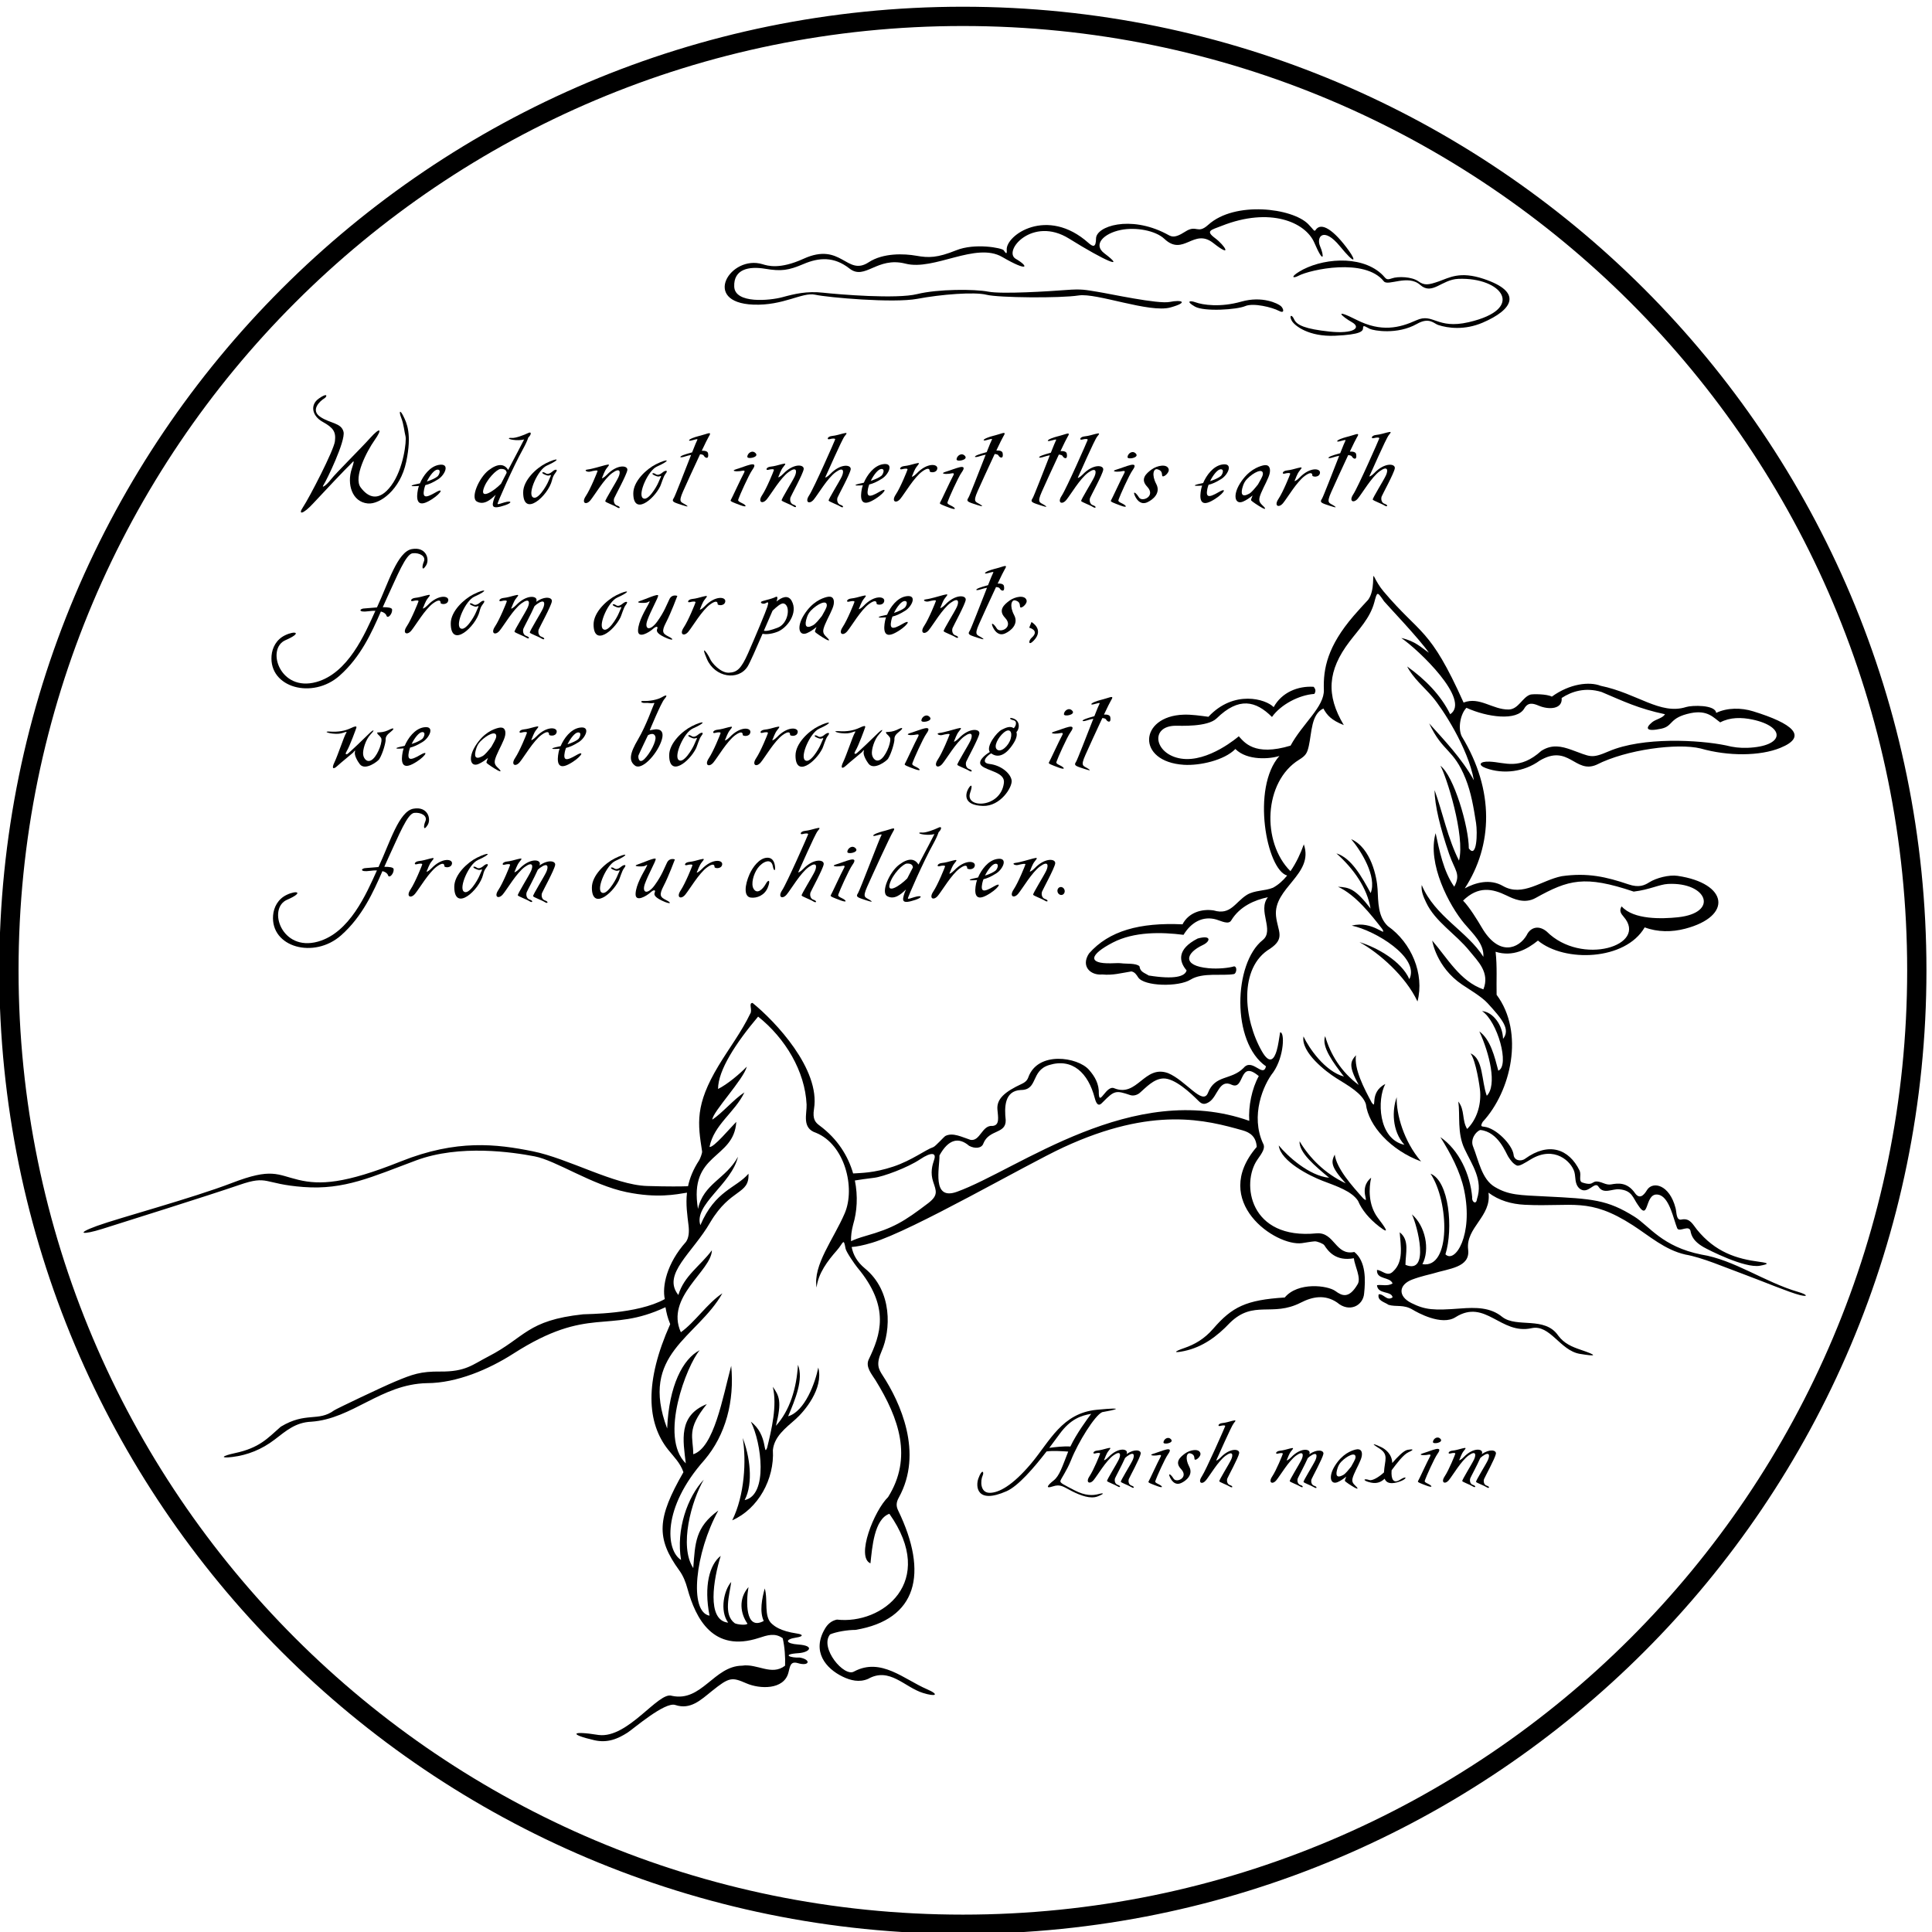 <?xml version="1.0" encoding="UTF-8" standalone="no"?>
<svg xmlns:inkscape="http://www.inkscape.org/namespaces/inkscape" xmlns:sodipodi="http://sodipodi.sourceforge.net/DTD/sodipodi-0.dtd" xmlns="http://www.w3.org/2000/svg" xmlns:svg="http://www.w3.org/2000/svg" version="1.1" id="svg1" width="628.472" height="628.472" viewBox="0 0 628.472 628.472">
  <defs id="defs1"></defs>
  <g id="g1" transform="translate(-93.9,-179.935)">
    <path id="path1" d="m 3061.02,6570.49 c -1301.59,0 -2356.77,-1055.18 -2356.77,-2356.77 0,-1301.59 1055.18,-2356.77 2356.77,-2356.77 1301.59,0 2356.77,1055.18 2356.77,2356.77 0,1301.59 -1055.18,2356.77 -2356.77,2356.77 z m 0,-4666.39 c -1275.55,0 -2309.625,1034.07 -2309.625,2309.62 0,1275.55 1034.075,2309.63 2309.625,2309.63 1275.55,0 2309.62,-1034.08 2309.62,-2309.63 0,-1275.55 -1034.07,-2309.62 -2309.62,-2309.62" style="fill:#000000;fill-opacity:1;fill-rule:nonzero;stroke:none" transform="matrix(0.133,0,0,-0.133,0,1056)"></path>
    <path id="path2" d="m 2651.68,3115.64 c 20.99,18.53 69.27,74.69 55.73,126.6 -7.13,-36.26 -32.32,-106.9 -73.76,-119.33 17.4,41.43 38.13,90.07 24.03,125.97 -3.31,-57.19 -19.88,-111.88 -53.86,-149.18 14.96,59.78 7.96,73.28 -7.68,95.42 11.14,-46.14 -2.99,-104.4 -13.87,-149.28 -9.94,-23.2 2.51,32.14 -39.78,63.81 26,-51.1 42.79,-179.67 -15.21,-191.67 22.38,42.26 11.9,109.63 -4.67,151.89 9.11,-54.69 4.67,-140.39 -25.7,-201.37 63.82,28.17 103.59,101.1 99.45,171.54 3.19,33.2 30.98,54.1 55.32,75.6" style="fill:#000000;fill-opacity:1;fill-rule:nonzero;stroke:none" transform="matrix(0.133,0,0,-0.133,0,1056)"></path>
    <path id="path3" d="m 3974.63,4499.73 c 42.76,-38.1 75.34,-85.05 83.48,-134.84 -37.57,48.84 -52.5,51.74 -79.56,53.22 43.08,-19.91 79.98,-67.16 108.4,-103.56 12.02,-22.2 -23.63,21.93 -74.72,8.45 56.2,-11.36 167.41,-78.03 140.81,-130.94 -19.24,43.78 -78.55,77.4 -121.97,90.65 48.53,-26.82 112.95,-83.51 141.9,-145.18 17.53,67.52 -14.93,143.98 -72.72,184.47 -24.05,23.12 -23.18,57.88 -24.91,90.3 -1.5,27.96 -15.54,100.68 -64.64,122.3 24,-28.1 63.73,-91.72 47.74,-131.92 -21.67,39.37 -46.93,85.82 -83.81,97.05" style="fill:#000000;fill-opacity:1;fill-rule:nonzero;stroke:none" transform="matrix(0.133,0,0,-0.133,0,1056)"></path>
    <path id="path4" d="m 3894.11,4052.03 c -6.56,-38.75 54.77,-86.15 80.5,-102.23 29.85,-18.66 63.35,-37.16 72.05,-62.98 6.58,-53.81 61.3,-113.37 135.11,-140.61 -42.61,49.56 -60.93,115.86 -59.62,157.13 -11.37,-31.06 -12.16,-81.96 18.82,-116.42 -64.94,14.29 -66.93,111.71 -46.7,148.74 -40.99,-20.66 -18.75,-64.32 -33.21,-45.6 -18.89,35.47 -43.42,81.51 -38.57,116.02 -13.52,-15.66 -19.01,-25.43 6.67,-72.71 -42.81,31.64 -69.44,75.15 -82.04,119.42 -9.68,-26.37 20.51,-65.59 45.95,-98.98 -47,13.18 -85.51,69.71 -98.96,98.22" style="fill:#000000;fill-opacity:1;fill-rule:nonzero;stroke:none" transform="matrix(0.133,0,0,-0.133,0,1056)"></path>
    <path id="path5" d="m 3833.61,3785.4 c 4.62,-39.29 77.19,-75.03 106.57,-86.28 34.07,-13.04 71.62,-25.29 87.3,-49.14 9.25,-22.23 27.35,-43.91 51.24,-62.51 31.78,-24.74 11.83,1.35 -2.63,20.62 -24.11,32.12 -22.11,73.39 -16.45,98.41 -33.72,-27.62 0.07,-66.62 -19.17,-50.78 -28.24,31.54 -64.91,72.48 -69.97,107.3 -8.63,-17.81 -11.17,-28.4 26.96,-70.36 -50.25,23.52 -88.23,61.61 -112.89,102.92 -1.9,-27.67 38.31,-60.89 72.29,-89.22 -49.09,4.6 -102.21,53.38 -123.25,79.04" style="fill:#000000;fill-opacity:1;fill-rule:nonzero;stroke:none" transform="matrix(0.133,0,0,-0.133,0,1056)"></path>
    <path id="path6" d="m 2548.53,5841.89 c 73.58,-2.94 120.08,31.13 150.98,24.29 30.9,-6.86 191.79,-21.09 250.07,-10.11 58.28,10.98 139.82,17.4 169.28,9.95 29.46,-7.44 180.98,-8.66 225.09,-1.73 44.12,6.94 173.69,-43.65 224.91,-29.28 46.24,12.98 26.6,19.32 -1.78,13.47 -28.38,-5.85 -147.46,20.14 -176.81,24.77 -29.36,4.63 -37.67,7.46 -77.36,4.37 -39.7,-3.09 -156.56,-10.49 -189.71,-4 -33.15,6.48 -123.12,6.67 -173.86,-5.92 -50.75,-12.59 -190.91,-0.95 -230.43,3.39 -39.52,4.33 -69.68,-2.94 -99.51,-11.07 -29.84,-8.13 -115.95,-16.74 -117.6,25.99 -1.66,42.72 35.7,50.26 75.59,43.6 39.9,-6.66 57.1,-4.04 94.28,11.75 37.17,15.78 73.87,18.81 112.01,-11.15 38.14,-29.95 66.88,29.92 137.03,11.9 70.14,-18.02 172.15,53.89 236.71,16.25 64.56,-37.65 65.76,-23.37 33.1,-4.56 -32.65,18.82 40.52,105.46 130.22,49.59 89.7,-55.87 140.42,-76.88 86.3,-36.01 -28.66,21.64 -1.27,48.71 40.05,57.11 36.71,7.46 84.93,-1.12 106.9,-21.83 46.69,-44.03 71.51,27.84 119.57,-10.15 48.07,-37.99 28.64,-6.15 4.25,12.09 -24.39,18.24 -9.65,19.7 16.39,30 117.56,46.51 204.66,9.38 226.5,-41.39 23.67,-55.02 24.35,-32.48 14.09,-8.69 -10.25,23.79 8.93,48.4 48.21,0.47 39.27,-47.93 39.55,-35.38 22.55,-11.73 -36.8,51.17 -68.38,72.33 -82.09,50.78 -2.91,-4.56 -5.3,2.14 -17.57,14.63 -39.11,39.84 -179.73,57.06 -244.52,-1.41 -27.24,-24.58 -27.79,1.67 -56.66,-16.95 -28.86,-18.61 -34.91,-11.07 -47.16,-4.74 -87.98,45.4 -170.46,18 -170.79,-11.86 -0.26,-23.26 -7.82,-20.42 -18.52,-10.89 -101.29,90.15 -202.57,18.7 -199.94,-16.98 1.05,-14.23 -3.27,-6.49 -7.48,-0.91 -4.21,5.59 -70.1,18.39 -116.27,-0.2 -46.17,-18.59 -67.07,-18.67 -97.19,-13.3 -30.13,5.36 -81.23,7.28 -116.74,-15.97 -53.83,-35.25 -66.6,50.84 -159.22,8.64 -58.7,-26.74 -88.13,-17.05 -100.24,-13.37 -78.61,23.94 -150.82,-93.7 -22.63,-98.84" style="fill:#000000;fill-opacity:1;fill-rule:nonzero;stroke:none" transform="matrix(0.133,0,0,-0.133,0,1056)"></path>
    <path id="path7" d="m 3838.52,5838.57 c -6.88,5.86 -44.8,25.31 -96.25,10.72 -51.46,-14.59 -94.27,-8.27 -112.5,-1.62 -13.6,4.96 -24.05,2.49 -1.27,-10.53 22.78,-13.02 102.93,-7.58 123,1.09 20.07,8.68 66.68,-3.16 82.22,-11.47 15.55,-8.31 11.67,5.95 4.8,11.81" style="fill:#000000;fill-opacity:1;fill-rule:nonzero;stroke:none" transform="matrix(0.133,0,0,-0.133,0,1056)"></path>
    <path id="path8" d="m 3883.16,5922.23 c -21.48,-13.2 -14.65,-16.81 -1.3,-9.78 28.72,15.13 162.39,44.57 208.84,-13.59 10.01,-12.54 58.89,17.74 88.7,-8.63 29.81,-26.38 52.23,13.1 93.46,14.72 106.42,4.18 166.69,-73.27 25.49,-105.98 -78.39,-18.16 -86.54,23.53 -128.15,4.66 -41.61,-18.89 -85.88,-29.43 -145.78,0.81 -59.9,30.24 -36.18,8.24 -11.88,-5.5 24.29,-13.74 3.61,-29.19 -55.03,-22.92 -58.65,6.26 -79.85,15.57 -86.15,29.69 -6.3,14.12 -12.95,9.48 -5.93,-3.13 7.01,-12.6 42.09,-39.62 105.8,-36.78 63.7,2.85 68.77,11.21 68.6,19.46 -0.17,8.25 7.47,1.66 16.56,-2.65 9.09,-4.31 67.08,-15.09 115.27,12.18 30.18,17.09 41.24,0.87 51.82,-2.65 23.79,-7.94 64.8,-13.28 109.03,5.72 73.69,31.66 98.98,74.59 2.62,106.91 -58.93,19.76 -84.83,2.71 -110.15,-6.08 -25.32,-8.78 -35.04,-10.49 -50.27,0.44 -15.24,10.93 -49.03,12.47 -64.66,6.89 -15.64,-5.58 -13.26,0.47 -26.51,12.19 -51.88,45.9 -147.4,36.61 -200.38,4.02" style="fill:#000000;fill-opacity:1;fill-rule:nonzero;stroke:none" transform="matrix(0.133,0,0,-0.133,0,1056)"></path>
    <path id="path9" d="m 5104.19,3427.09 c -81.32,23.65 -157.24,78.85 -236.89,91.39 -96.14,19.23 -127.46,69.97 -163.6,92.64 -66.71,41.83 -102.81,43.82 -216.94,49.52 -64.88,3.25 -90.81,3.08 -124.94,23.39 -31.77,18.9 -39.21,64.39 -53.06,99.15 -6.85,17.18 6.81,36.51 17.95,39.99 43.96,-4.56 62.35,-56.19 68.38,-65.52 5.61,-8.67 11.54,-17.1 21.12,-21.49 6.6,-1.8 18.31,5.86 34.09,15.36 57.8,34.77 99.48,-5.97 106.46,-31.3 3.6,-13.06 0.04,-29.28 12.76,-40.42 20.53,-16.06 36.34,19.36 46.03,4.94 12.43,-19.89 33.53,-4.94 50.93,-6.59 31.57,-2.79 33.15,-20.72 45.58,-38.13 29.87,-46.41 14.12,37.97 54.24,23.72 24.03,-9.95 32.78,-58.52 41.89,-80.9 5.36,-11.36 31.24,11.9 33.15,-9.94 3.84,-16.82 16.33,-27.51 31.47,-36.27 10.98,-6.34 100.44,-52.24 137.64,-45.47 22.53,4.11 22.19,6.55 -0.76,9.53 -56.31,7.31 -108.29,23.63 -153.23,78.87 -10.06,12.37 -16.66,28.26 -36.67,24.83 -14.49,-4.03 -12.61,16.16 -15.58,27.67 -14.98,58.19 -55.94,66.38 -69.77,44.43 -8.91,-15.08 -18.76,-22.13 -28.99,-8.42 -19.4,28.29 -42.13,24.98 -59.1,21.99 -6.21,-1.09 -12.18,0.53 -18.08,2.83 -34.2,13.34 -17.32,-9.29 -51.71,1.64 -10.63,3.38 -2.1,17.6 -7.04,29.2 -26.22,53.74 -76,70.69 -133.38,29.11 -10.55,-7.64 -27.39,-4.44 -28.21,10.66 -3.79,24.27 -42.46,63.78 -71.01,67.49 -7.16,0.93 -11.05,0.45 -4.41,12.07 69.15,74.61 102.75,218.61 33.98,310.77 -0.83,34.8 1.65,68.78 -2.49,105.24 42.27,-13.26 77.07,5.81 103.59,27.35 65.09,-53.87 213.75,-49.1 261.05,32.32 31.34,-11.81 66.5,-11.85 99.16,-3.25 116.97,30.77 104.5,111.09 -18.71,129.27 -20.65,3.04 -52.08,-4.99 -69.18,-15.78 -11.5,-7.26 -24.94,-13.93 -51.05,-4.99 -53.87,18.23 -99.86,29 -163.26,19.89 -49.72,-9.95 -95.3,-51.38 -143.37,-24.04 -32.18,18.66 -68.18,8.16 -93.64,-5.8 68.21,104.71 73.59,239.1 -7.46,372.1 -10.08,21.08 -2.4,55.61 11.6,69.61 51,-23.22 123.39,-32.78 141.42,-1.67 9.46,16.31 22.07,12.46 35.9,6.67 24.11,-10.11 58.08,-8.77 55.55,19.03 24.7,16.22 57.7,26.72 97.45,14.72 54.69,-23.2 90,-40.5 155.31,-54.5 -6,-9.81 -22.4,-12.09 -31.27,-19.35 -17.35,-14.2 -16.34,-24.33 22.47,-15.9 29.79,6.46 17.74,26.75 71.74,38 41.25,8.25 55.56,-11.04 72.14,-22.64 23.86,12.81 52.23,12.53 78.77,6.92 81.66,-17.25 79.76,-65.6 -12.18,-69.16 -17.57,-0.68 -35.13,1.26 -52.5,5.89 -65.65,13.58 -203.68,21.12 -286.28,-14.25 -44.78,-19.18 -44.43,-13.28 -92.05,3.62 -23.77,8.43 -47.22,14.06 -73.32,-2.63 -53.83,-48.45 -88.56,-27.93 -126.56,-26.41 -25.19,1.01 -29.08,-8.61 -8.88,-15.95 42.42,-15.39 93.24,-9.28 131.29,18.33 71.07,42.03 86.82,-32.97 139.23,-9.95 72.93,37.29 198.09,53.48 254.42,39.78 67.81,-19.38 145.37,-18.72 194.76,1.34 69.55,28.25 29.61,60.05 -66.36,89.59 -29.17,8.99 -63.26,9.06 -90.28,-3.91 -2.2,20.43 -59.59,18.74 -73.43,14.36 -63.52,-20.11 -118.88,33.25 -209.17,51.93 -27.73,10.76 -75.44,5.3 -119.33,-26.52 -12.77,6.91 -47.55,6.47 -52.39,4.98 -19.43,-5.94 -28.98,-35.8 -52.86,-36.47 -39.62,-0.8 -71.36,32.32 -110.61,16.98 -83.31,185.58 -104.57,164 -195.84,271.98 -9.49,11.22 -16.87,23.89 -23.23,36.37 -4.67,9.15 2.9,-33.43 -14.23,-56.82 -12.16,-13.07 -24.16,-26.1 -35.55,-39.34 -64.03,-74.43 -74.71,-129.23 -72.89,-181 1.47,-41.59 -52.04,-82.27 -81.43,-136.52 -89.25,-27 -113.44,8.8 -126.7,22.89 0,0 -74.64,-65.36 -141.7,-54.53 -64.68,10.45 -76.62,79.27 -13.22,80.29 11.2,0.18 78.59,-3.65 100.87,18.1 54.18,52.91 95.57,43.06 135.26,3.37 21.49,30.38 66.3,53.87 103.59,56.35 4.15,6.63 3.32,11.61 -1.66,17.41 -38.12,2.48 -77.89,-13.26 -97.78,-49.73 -19.06,19.89 -97.41,43.1 -159.58,-23.59 -20.15,2.59 -41.02,5.85 -60.85,5.17 -108.91,-3.76 -115.94,-115.19 0.74,-122.6 38.97,-2.47 98.84,10.96 126.03,38.62 29.25,-29.25 85.37,-24.39 107.75,-16.93 -69.35,-78.02 -31.38,-278.69 18.91,-292.56 -10.07,-12.3 -21.58,-22.76 -34.66,-29.81 -19.89,-8.29 -44.75,-5.8 -63.81,-17.4 -29.01,-18.23 -39.78,-50.55 -81.21,-38.12 -29.01,4.42 -61.33,-4.97 -76.25,-33.98 -104.83,4.76 -179.83,-15.75 -228.72,-71.27 -20.72,-31.49 3.87,-54.14 32.32,-51.38 25.69,-2.49 45.58,3.31 71.27,7.46 8.5,-1.55 12.5,-8.15 16.61,-14.49 14.39,-22.18 98.67,-23.97 128.14,-5.61 29.51,18.38 78.57,8.52 106.13,13.64 6.1,1.14 8.89,18.06 0.48,18.89 -12.69,-3.95 -39.03,-6.72 -62.37,-4.59 -66.52,6.06 -55.72,37.35 -14.31,56.68 19.22,8.97 21.7,25.47 -12.53,15.96 -51,-26 -46,-56 -27.07,-77.99 -3.74,-14.93 -29.72,-22.62 -92.82,-12.44 -9.94,6.64 -20.72,8.29 -22.37,22.38 -7.46,8.29 -33.98,5.8 -43.92,7.46 -6.49,0.88 -16.02,0.19 -25.83,-0.02 -57.74,-1.23 -52.77,21.01 4.42,50.73 51.98,27.01 118.96,25.82 173.06,18.9 18.6,30.82 47.51,47.03 80.28,37.4 12.33,-3.63 30.25,-13.41 36.57,-1.77 20.71,33.98 57.18,49.73 89.5,56.36 -26.11,-32.83 16.95,-81.1 -12.89,-104.91 -71.2,-56.84 -76.98,-249.67 8.26,-308.76 -7.46,-29.37 -33.72,21.81 -55.04,-4.01 -30.66,-30.66 -69.75,-15.75 -87.15,-61.33 -13,-31 -54,31 -97.65,48.9 -58.01,20.72 -74.59,-59.66 -130.94,-37.29 -19.41,9.39 -36.41,-43.61 -38.12,-14.08 1.04,24.92 -9.96,43.34 -24.23,59.53 -27.47,31.15 -125.1,46.38 -148.31,-18.69 -2.81,-7.88 -8.36,-12.36 -15.16,-15.49 -43.16,-19.91 -62.43,-37.52 -60.34,-62.86 1.57,-19.06 6.19,-38.98 -12.18,-40.39 -25.68,2.48 -30.07,-38.63 -53.86,-33.98 -20.72,6.63 -42.61,18.61 -60.98,9.58 -3.72,-1.83 -24.35,-25.62 -30,-27.5 -18.28,-6.08 -52.5,-32.5 -97.5,-47.5 -48.41,-16.13 -79.7,-15.46 -98.38,-16.84 -12.25,42.59 -37.93,84.37 -81.83,116.98 -9.82,7.28 -18.1,14.93 -13.86,41.01 15.78,97.21 -94.56,213.83 -150.31,259.07 -10.78,0 0.64,-17.45 -5.8,-26.52 -21.24,-44.33 -52.02,-84.81 -77.43,-127.01 -57.94,-96.17 -50.78,-141.27 -40.17,-209.77 0.59,-3.79 -5.02,-18.23 -7.25,-21.64 -14.84,-22.65 -22.99,-43.6 -27.18,-63.36 -15.81,-0.55 -47.75,-1.06 -100.29,0.58 -80,2.5 -192.5,67.5 -280,85 -87.5,17.5 -185,30 -322.5,-25 -137.5,-55 -197.5,-57.5 -250,-45 -52.5,12.5 -65,30 -162.5,-7.5 -97.5,-37.5 -276.997,-85.72 -330,-105 -55,-20 -35,-22.5 12.5,-7.5 47.5,15 262.5,82.5 335,107.5 72.5,25 57.5,2.5 157.5,-5 100,-7.5 167.5,25 275,65 107.5,40 237.5,20 290,10 52.5,-10 140,-70 225,-87.5 75.05,-15.45 120.83,-5.58 147.74,-1.33 -3.3,-28.68 0.83,-54.94 3.81,-80.31 1.83,-15.54 0.73,-29.98 -6.23,-39.99 -47.56,-53.11 -58.56,-109.11 -51.84,-139.95 -67.72,-37.66 -190.57,-36.28 -199.77,-37.26 -138.38,-14.83 -141.13,-56.58 -232.03,-103.27 -38.54,-19.8 -54.97,-37.38 -117.44,-36.72 -48.13,0.51 -67.99,-6.84 -109.42,-24.09 -33.04,-13.75 -145.34,-67.42 -149.76,-70.66 -39.49,-29.02 -68.95,-2.89 -130.81,-40.16 -32.32,-28.1 -51.11,-51.57 -112.46,-64.7 -32.9,-7.04 -36.41,-13.05 -5.98,-9.35 37.49,4.56 72.21,18.62 103.44,42.55 28.36,21.73 51,42 89.48,43.71 100.4,6.79 170.92,91.76 282.52,94.29 73.5,0 152.51,34.22 211.5,72 186.42,119.41 231.1,47.72 372.39,113.77 2.62,-14.27 4.62,-24.27 11.6,-41.43 -63.1,-140.92 -57.58,-241.59 -4.66,-307.58 13.72,-17.11 29.3,-32.04 36.98,-54.57 -64.39,-111.92 -67.63,-161.01 -10.3,-239.96 10.2,-14.04 15.81,-29.04 20.04,-44.44 20.26,-73.77 62.75,-157.68 175.14,-120.86 19.52,6.39 38.92,13.18 57.93,-0.81 4.97,-21.55 6.63,-46.4 5.8,-67.12 -33.15,-25.69 -67.95,5.8 -105.24,0 -68.79,-0.83 -98.62,-89.5 -171.55,-73.76 -32.38,11.98 -107.13,-104.75 -179.13,-95.75 -68,11 -72.94,1.57 -10.93,-12.72 32.79,-7.56 57.86,3.4 81.47,18.45 13.91,8.85 91.47,76.28 116.88,67.65 37.13,-12.38 62.24,12.16 89.44,34.04 43.21,34.73 49,34.24 84.68,18.81 32.46,-14.03 91.11,-16.26 102.44,25.78 4.04,15 4.45,29.26 22.96,23.77 29.43,-8.74 33.03,8.88 4.62,13.62 -21.55,-1.39 -46.67,7.8 -2.62,10.74 27.07,1.87 40.84,18.25 -0.85,21.13 -30.77,2.13 -34.63,12.62 -4.15,17.14 15.3,2.27 18.1,7.19 1.09,9.71 -42.51,6.29 -55.82,19.07 -60.76,23.2 -21.5,17.97 -9.46,57.32 -18.07,87.14 -6.63,-24.04 -13.26,-56.36 -2.49,-79.56 -45.7,-24.89 -43.22,49.17 -37.29,82.87 -25.05,-28.9 -19.82,-64.94 -2.48,-89.51 -3.32,-4.96 -27.42,-1.71 -31.43,1.32 -28.11,21.22 -12.5,68.43 -8.35,100.62 -17.15,-19.19 -29.01,-69.61 -7.46,-99.45 -53.57,5.35 -35.69,107.26 -18.23,163.26 -27.46,-21 -41.46,-74 -27.32,-146.22 -50.66,9.18 -35.46,153.63 21.52,257.27 -56.66,-41.05 -56.66,-80.05 -61.33,-140.89 -35.33,53.84 -4.33,164.84 25.69,216.3 -40.02,-42.46 -68.02,-122.46 -55.52,-196.4 -37.23,23.26 -47.24,127.15 57.18,244.47 52.21,61.32 73.75,144.19 65.47,230.38 -20.93,-77.92 -42.06,-200.26 -92.82,-216.3 0,42.27 -17.33,60.39 33.15,122.65 -70.48,-28.26 -58.01,-88.67 -51.38,-145.02 -66.1,64.76 2.9,240.76 33.98,276.79 -41.08,-21.03 -75.29,-86.82 -79.56,-191.44 -69.13,183 73.52,221.71 135.08,330.66 -36.46,-24.03 -66.8,-70.39 -101.6,-95.25 -38.82,86.6 75,150 75.91,200.5 -28.17,-38.12 -67.96,-62.16 -82.04,-109.39 -40.85,51.08 35.13,102.9 78.13,177.9 50.43,84.55 95.9,66.57 93.41,118.78 -30.17,-35.42 -81.41,-40.78 -117.67,-125.97 -16.74,50.19 76.24,100.27 91.98,167.4 -29,-53.86 -84.53,-65.47 -97.79,-127.62 -23.32,138.73 88.06,119.8 93.65,212.98 -14.92,-14.92 -55.52,-63.81 -65.47,-61.33 10.77,54.7 62.15,84.54 85.36,133.43 -25.69,-16.57 -53.61,-50.09 -78.47,-66.67 0,18.23 77.64,99.82 84.27,129.65 -16.58,-17.4 -47.73,-43.58 -70.27,-54.65 0,46 44,113 98,177 66.49,-52.99 114.72,-133.54 118.55,-214.93 1.07,-22.75 -12.57,-57.85 23.13,-69.32 70.26,-28.6 96.75,-134.55 70.17,-196.69 -27.07,-63.31 -78.03,-126.33 -68.87,-181.73 3.85,34.63 27.06,65.3 49.27,90.45 16.7,18.92 16.52,32.77 21.61,4.83 1.55,-8.46 23.56,-39.96 28.72,-46.12 81.3,-97.18 56.61,-165.28 28.02,-224.85 -8.88,-18.52 7.64,-36.56 16.79,-51.41 57.59,-93.46 90.68,-189.13 30.61,-285.24 -34.43,-33.39 -79.37,-146.75 -43.25,-162.23 4.14,38.12 8.96,107.97 46.25,121.23 117.68,-166.69 -17.58,-271.5 -128.3,-258.8 -13.67,-2.9 -22.58,-11.18 -28.79,-21.54 -34.05,-56.75 2.23,-98.22 42.49,-117.84 19.55,-9.53 41.05,-14.86 62.55,-5.64 52.49,29.67 88.92,-20.28 134.29,-34.44 31.22,-9.74 41.48,-4.52 9.73,9.18 -56.39,24.34 -112.39,78.18 -178,43.49 -24.11,-15.51 -85.51,57.81 -58.97,90.59 15.75,6.63 42.94,11 62,11 150.94,25.15 179.31,137.74 104.42,292.21 -4.96,10.24 -5.09,19.22 1.62,31.32 60.8,109.7 2.86,234.01 -38.97,298.16 -10.94,16.76 -17.08,28.12 -2.94,60.26 22.03,50.11 27.73,146.33 -41.47,202.62 -18.13,15.11 -28.19,32.43 -31.87,51.95 11.02,0.64 27.81,3.75 50.21,10.49 99.45,29.87 376.66,191.12 467.86,233.31 220.04,101.81 349.69,66.3 438.09,41.49 18.82,-5.28 33.07,-15.8 34.53,-40.56 -115.06,-133.71 46.79,-244.01 110.67,-235.3 10.2,1.39 20.56,3.55 31,4.36 5.8,0.45 21.09,-5.58 23.61,-9.47 9.89,-15.3 28.41,-39.81 72.25,-31.84 1.66,-17.4 18.95,-49.08 9,-64 -20.99,-35.73 -37.93,-28.13 -53.82,-16.4 -19.31,14.25 -92.02,22.98 -124.18,-15.6 -94.8,-6 -128.54,-22.82 -174.84,-76.26 -21.97,-25.34 -45.48,-38.65 -71.25,-47.49 -25.99,-8.92 -26.34,-12.8 0.08,-7.22 44.9,9.49 80.5,35.68 112.01,69.12 58.11,56.66 103.09,13.41 173.28,49.29 28.5,14.57 58.84,20.51 88.59,0.44 30.13,-25.88 64.13,-7.88 66.3,22.37 3.32,31.49 4.97,77.9 -24.03,101.11 -46.41,-9.95 -48.07,48.89 -91.99,45.57 -164.68,-16.46 -185.19,122.24 -145.15,180.08 13,18 20.03,29.55 14.05,39.48 -31.48,68 0.18,143.33 24.95,174.52 27,39 28.05,99.79 16.65,97.35 -2.48,-14.5 -4.4,-31.09 -8.31,-44.43 -5.68,-19.32 -16.33,-36.51 -36.19,-1.83 -44.78,78.19 -57.56,204.67 19.85,250.91 38.12,25.69 18.85,42.31 14.71,79.6 -7.46,69.61 93.64,101.93 67.95,175.68 -7.68,-21.68 -18.5,-45.34 -32.7,-65.61 -70.96,70.57 -65.8,219.09 21.23,272.68 16.47,10.14 19.82,16.37 23.66,33.58 7.44,33.35 5.77,77.68 35.65,91.58 9,-16.5 19.5,-28.5 49.95,-40.52 -43.95,73.52 -39.72,133.46 13.92,204.14 22.87,30.13 50.23,57.33 60.63,95.88 7.3,27.02 6.67,27.72 23.96,2.67 3.01,-4.35 87.17,-92.52 109.55,-125.67 -18,12 -33,28.5 -67.5,36 42,-28.5 171.39,-152.01 119.65,-186.5 -23.2,47.24 -61.32,85.36 -105.24,116.85 14.71,-28.84 41.13,-50.15 62.03,-74.63 23.66,-27.7 86.96,-123.9 101.22,-203.82 -29,53.04 -74.58,100.28 -109.39,139.23 33.53,-71.63 59.42,-61 89.14,-135.46 13.67,-34.24 19.51,-70.17 25.52,-108.18 3.73,-23.61 2.2,-88.7 -17.69,-62.16 0,52.86 -36.74,178.17 -69.62,202.21 14.09,-23.21 61.33,-171.54 45.58,-232.04 -27.34,53.86 -39.7,117 -59.67,172.37 0,-36.57 14.23,-94.03 35.47,-155.87 14.19,-41.28 29.38,-48.86 12.6,-80.31 -26.52,37.29 -36.46,89.5 -45.58,130.94 -21.16,-74.53 33.53,-177.37 70.18,-220.97 21.82,-25.97 48.41,-49.09 46.67,-81.52 -38.95,62.16 -118.87,98.86 -150.83,175.69 -2.04,-15.33 4.85,-29.94 10.8,-42.68 22.08,-47.33 72.52,-76.83 106.37,-118.99 19.42,-24.18 50.29,-52 33.66,-93.57 -57.18,19.89 -87.84,76.24 -125.14,119.33 0,0 9.5,-64.63 73.1,-107.7 16.07,-10.89 47.63,-29.4 62.15,-45.25 36.18,-39.48 56.56,-64.28 37.95,-87.37 -0.82,33.15 -23.93,65.39 -51.37,67.95 37.94,-25.05 68.2,-134.01 39.77,-145.85 -9.11,34.8 -19.06,76.24 -46.41,96.12 25.16,-54.32 43.78,-131.89 18.24,-157.45 -13.26,36.47 -8.16,90.62 -39.78,103.59 13.26,-17.41 22.8,-81.6 23.61,-93.97 2.18,-33.61 -8.88,-68.42 -31.9,-90.83 -13.26,22.38 -4.97,45.58 -21.55,67.12 4.73,-34.22 -3.18,-76.57 15.06,-115.48 18.49,-39.45 46.12,-76.38 30.53,-123.19 -1.66,-14.91 -13.27,-6.63 -11.61,4.15 -4.97,57.18 -32.32,116.02 -77.9,147.51 24.6,-39.26 48.66,-83.65 58.3,-130.09 22.8,-109.72 -22.47,-180.05 -45.87,-156.64 19.56,62.57 8.95,179.45 -36.46,197.23 45.41,-67.78 50.61,-233.02 -19.89,-221.27 19.06,35.64 7.3,93.48 -25.69,121.82 13.23,-27.16 44.86,-148.44 -15.74,-123.48 0,28.18 10.77,60.5 -14.09,79.56 2.48,-33.97 9.94,-71.27 -15.75,-95.3 -14.44,-15.12 -26.52,2.49 -39.78,3.31 -1.65,-24.86 31.5,-15.74 38.12,-33.14 -12.43,-7.47 -25.69,-2.49 -38.12,-4.15 1.66,-23.2 35.64,-13.26 38.12,-29.83 -14.09,-9.95 -21.54,9.11 -33.97,7.46 -4.15,-15.75 14.92,-19.07 24.03,-25.7 18.62,-5.72 36.61,1.69 59.22,-11.98 10.18,-6.15 70.63,-40.52 104.95,-18.09 72.92,45.59 110.13,-43.68 185.55,-27.1 45.45,10.1 69.77,-54.77 118.3,-62.78 40.78,-6.73 44.74,-4.49 1.58,10.17 -20.7,7.02 -40.12,15.11 -54.42,34.37 -33.01,48.34 -101.01,18.34 -136.73,45.58 -29.02,24.11 -65.49,23.69 -102.29,20.89 -65.79,-5.01 -86.1,-3.66 -120.27,13.32 -33.57,16.68 -31.29,44.77 1.96,57.41 21.54,8.19 45.29,13.09 49.61,14.45 40.35,12.64 92.72,14.74 87.29,58.85 -6.63,53.86 58.01,81.21 49.72,139.22 25.56,-19.17 55.99,-28 88.68,-29.61 117.73,-5.82 156.72,19.32 264.42,-50.14 40.48,-26.11 78.59,-60.36 128.6,-71.63 41.5,-7.23 94.31,-30.47 148.26,-50.31 38.71,-14.24 106.53,-42.66 132.18,-48.87 21.03,-5.09 17.85,1.27 -4.55,7.79 z m -2126.91,217.9 c -61,-46.5 -86,-61.51 -154.46,-81.05 -15.73,-4.49 -27.27,-8.85 -35.31,-12.73 -0.45,12.65 1.34,26.13 5.11,40.48 9.57,31.7 12.08,69.72 4.27,107.99 9.84,1.57 30.21,4.72 46.63,6.54 22.5,2.5 82.5,25 112.5,45 30,20 40,15 35,0 -5,-15 -10,-32.5 -2.5,-55 7.5,-22.5 12.53,-32.47 -11.24,-51.23 z m 784.25,200.56 c -284.85,100.87 -565,-119.17 -714.92,-173.46 -62.65,-22.69 -42.18,58.78 -42.83,88.9 22.24,40.23 47.24,45.23 72.51,23.5 14.14,-7.61 31,-6.5 35,6 14.08,34.8 55.62,22.43 54.5,57 -3.32,30.66 -3.5,71.5 37,73.5 42.74,0 23.66,46.98 69,61 57.21,17.69 95.81,-19.29 111.81,-80.68 6.66,-25.56 15.42,-14.43 20.57,-9.2 27.33,27.79 31.22,28.28 66.29,16.4 7.82,-2.65 17.44,0.41 23.31,5.5 15.24,13.21 33.87,34.15 57.03,35.17 28.33,1.24 67.43,-35.7 86.96,-55.22 8.36,-8.36 14.87,-9.03 25.59,-2.26 21.3,13.45 24.21,57.66 55.94,41.79 31.5,-13 16.5,63 65.5,21.5 -17,-30.5 -25.75,-74.64 -23.26,-109.44 z m 568.33,473.41 c -9.08,15.62 -30.06,49.79 -45.41,65.25 37.1,36.29 71.29,29.59 106.85,12.29 16.49,-8.03 43.42,-20.92 70.44,-5.91 80.51,44.71 119.74,56.18 240.06,15.66 38.25,4.5 63.09,17.72 84,18.75 96.2,4.71 125.45,-70.77 24.06,-81.54 -37.82,-4.01 -108.42,-6.47 -137.57,26.66 -6.84,-10.43 -1.5,-18.05 4.84,-25.3 61.27,-70.06 -102.82,-121.59 -188.33,-36.07 -21.9,17.87 -41.25,7.5 -48.75,-9.01 -18.75,-32.25 -67.46,-54.26 -110.19,19.22" style="fill:#000000;fill-opacity:1;fill-rule:nonzero;stroke:none" transform="matrix(0.133,0,0,-0.133,0,1056)"></path>
    <path id="path10" d="m 1471.68,5355.35 c 24.28,26.36 83.71,89.02 90.32,94.9 6.62,5.88 14.08,19.18 4.37,-9.96 -12.34,-37 0.46,-81.01 39.23,-84.7 29.14,-2.77 79.34,32.99 93.91,101.67 14.56,68.68 1.11,95.81 -7.21,112.46 -8.33,16.65 -11.1,11.1 -4.86,-4.86 6.24,-15.96 7.63,-34.69 10.41,-45.09 2.77,-10.41 -4.56,-79.64 -35.08,-120.57 -30.52,-40.93 -56.64,-28.65 -74.68,-4.37 -18.04,24.28 14.58,87.85 34.31,115.84 19.73,27.99 13.47,32.31 -10.81,5.26 -24.28,-27.05 -84.41,-86.35 -96.2,-101.61 -11.79,-15.27 -24.58,-23.16 -17.64,-12.75 6.93,10.4 53.98,107.18 48.43,129.38 -5.55,22.19 -32.87,20.03 -57.15,36.69 -24.28,16.65 -0.32,38.66 10.4,45.09 6.94,4.16 9.04,15.57 -13.87,-0.69 -21.51,-15.27 -16.65,-42.32 9.71,-56.89 26.36,-14.57 32.68,-24.5 29.91,-47.39 -2.78,-22.9 -63.89,-140.26 -77.78,-160.74 -13.88,-20.47 0,-18.04 24.28,8.33" style="fill:#000000;fill-opacity:1;fill-rule:nonzero;stroke:none" transform="matrix(0.133,0,0,-0.133,0,1056)"></path>
    <path id="path11" d="m 1872.55,5360.17 c 16.63,-9.01 32.56,3.41 45.73,16.57 -1.4,-3.11 -2.57,-5.84 -3.19,-7.66 -7.18,-20.81 -7.12,-28.96 26.17,-17.86 18.73,6.24 16.58,12.33 -2.15,6.78 -9.36,-2.77 -14.92,-5.14 -16.15,-3.57 -1.23,1.58 38.09,90.87 61.68,133.19 7.07,12.68 11.33,22.49 13.52,29.27 0.02,0.02 0.05,0.03 0.07,0.06 6.94,6.24 9.04,15.66 -0.68,10.8 -9.71,-4.86 -30.95,-12.68 -39.26,-11.9 -10.04,0.94 -11.44,-2.55 2.44,-4.63 9,-1.35 19.15,-1.14 27.09,0.87 -0.37,-0.77 -0.72,-1.45 -1.1,-2.27 -3.14,-6.82 -20.78,-39.66 -37.85,-72.27 -9.12,14.93 -24.61,16.98 -47.63,-0.62 -23.59,-18.04 -45.33,-67.75 -28.69,-76.76 z m 15.86,29.91 c 6.94,24.28 32.8,49.43 41.75,49.9 8.52,0.46 14.49,-2 15.05,-9.42 -4.87,-9.34 -9.54,-18.4 -13.78,-26.76 -18.76,-19.2 -49.86,-37.66 -43.02,-13.72" style="fill:#000000;fill-opacity:1;fill-rule:nonzero;stroke:none" transform="matrix(0.133,0,0,-0.133,0,1056)"></path>
    <path id="path12" d="m 2056.04,5412 c 1.46,6.02 3.24,11.69 7.74,17.33 9.79,12.25 -1.25,8.75 -3.53,6.8 -8.09,-6.95 -14.35,-10.34 -19.76,-6.55 -6.94,4.85 -12.49,1.39 -3.47,-2.78 9.02,-4.16 10.49,-3.39 14.65,-2.01 4.17,1.39 0.5,-2.88 -4.33,-14.79 -4.84,-11.9 -26.97,-49.1 -38.76,-38.7 -11.79,10.41 13.11,67.02 34.62,76.73 37.05,16.73 27.75,20.65 -2.02,5.83 -22.93,-11.41 -55.59,-41.38 -55.56,-71.33 0.07,-63.26 61.39,-7.62 70.42,29.47" style="fill:#000000;fill-opacity:1;fill-rule:nonzero;stroke:none" transform="matrix(0.133,0,0,-0.133,0,1056)"></path>
    <path id="path13" d="m 2149.97,5363.21 c 10.41,12.48 33.41,52.36 53.53,66.93 20.12,14.57 20.8,2.06 15.16,-10.27 -5.62,-12.34 -33.52,-56.52 -32.21,-59.21 1.31,-2.69 21.17,-9.64 28.79,-14.5 7.62,-4.87 9.48,1.32 0.46,4.09 -9.02,2.78 -9.24,13.25 -7.49,18.05 1.76,4.79 30.31,56.85 32.16,68.74 1.86,11.87 -24.48,15.43 -50.24,-11.54 -6.45,-6.75 -13.63,-10.29 -11.54,-6.8 2.08,3.48 5.26,15.83 12.2,24.16 6.93,8.32 6.56,9.2 -4.54,6.43 -11.1,-2.78 -31.26,-9.27 -43.2,-10.69 -10.62,-1.26 -0.98,-7.15 6.65,-5.07 7.64,2.08 18.55,4.11 17.85,1.34 -0.69,-2.78 -17.32,-44.11 -28.77,-61.27 -11.45,-17.17 0.79,-22.88 11.19,-10.39" style="fill:#000000;fill-opacity:1;fill-rule:nonzero;stroke:none" transform="matrix(0.133,0,0,-0.133,0,1056)"></path>
    <path id="path14" d="m 2320.79,5397.54 c 2.06,4.17 7.82,23.84 12.32,29.48 9.8,12.25 -1.91,8.14 -4.45,6 -7.65,-6.4 -13.63,-9.39 -18.83,-5.75 -6.94,4.86 -12.49,1.39 -3.47,-2.78 9.02,-4.16 10.48,-3.39 14.65,-2.01 4.16,1.39 0.5,-2.88 -4.34,-14.79 -4.83,-11.9 -26.96,-49.1 -38.76,-38.7 -11.79,10.41 13.12,67.02 34.63,76.73 37.04,16.73 27.74,20.64 -2.02,5.83 -22.94,-11.42 -55.6,-41.38 -55.57,-71.33 0.06,-54.47 49.04,-16.54 65.84,17.32" style="fill:#000000;fill-opacity:1;fill-rule:nonzero;stroke:none" transform="matrix(0.133,0,0,-0.133,0,1056)"></path>
    <path id="path15" d="m 2364.2,5355.01 c 13.91,-4.67 31.3,-10.7 19.57,-2.99 -11.73,7.7 -19.55,4.96 -7.13,33 7.53,17 26.41,58.41 41.69,90.92 4.52,-0.35 8,-1.32 9.06,-3.35 3.43,-6.57 13.18,-9.71 10.41,5.55 -0.94,5.18 -7.24,6.69 -15.42,6.37 8.1,17.12 14.68,30.57 17.04,34.33 6.93,11.1 2.63,9.68 -10.55,5.51 -13.18,-4.17 -18.58,-4.62 -28.99,-8.78 -10.41,-4.17 -11.03,-7.74 -3.57,-6.14 8.01,1.71 18.39,5.91 14.92,1.06 -1.01,-1.42 -5.91,-13.47 -12.43,-29.96 -9.67,-2.47 -18.2,-5.37 -21.36,-6.55 -11.1,-4.16 -10.12,-8.32 5.57,-3.05 3.66,1.23 8.35,2.37 13.29,3.29 -15.91,-40.39 -39.09,-100.52 -42.18,-105.18 -4.6,-6.92 -3.84,-9.37 10.08,-14.03" style="fill:#000000;fill-opacity:1;fill-rule:nonzero;stroke:none" transform="matrix(0.133,0,0,-0.133,0,1056)"></path>
    <path id="path16" d="m 2493.12,5363.44 c -1.89,-2.56 6.94,-5.82 24.22,-12.25 17.28,-6.44 14.57,0 2.78,5.54 -11.8,5.56 -8.58,6.82 -7.2,11.68 1.39,4.86 24.32,57.08 33.34,69.57 9.02,12.49 4.51,14.93 -5.37,12.54 -9.88,-2.39 -21.07,-7.18 -34.83,-11.39 -13.05,-3.99 0,-5.75 9.2,-4.53 9.2,1.22 15.26,4 9.71,-5.71 -5.55,-9.71 -29.97,-62.89 -31.85,-65.45" style="fill:#000000;fill-opacity:1;fill-rule:nonzero;stroke:none" transform="matrix(0.133,0,0,-0.133,0,1056)"></path>
    <path id="path17" d="m 2554.55,5478.02 c -8.33,9.72 -20.31,0.55 -20.78,-7.99 -0.39,-7.15 29.11,-1.72 20.78,7.99" style="fill:#000000;fill-opacity:1;fill-rule:nonzero;stroke:none" transform="matrix(0.133,0,0,-0.133,0,1056)"></path>
    <path id="path18" d="m 2581.27,5365.5 c 10.41,12.49 33.42,52.37 53.53,66.94 20.12,14.57 20.8,2.06 15.17,-10.27 -5.63,-12.34 -33.52,-56.52 -32.22,-59.21 1.31,-2.69 21.18,-9.64 28.79,-14.5 7.62,-4.87 9.48,1.32 0.46,4.09 -9.02,2.78 -9.24,13.25 -7.48,18.05 1.75,4.79 30.3,56.85 32.16,68.73 1.85,11.88 -24.48,15.44 -50.25,-11.53 -6.45,-6.75 -13.62,-10.29 -11.54,-6.8 2.08,3.48 5.26,15.83 12.2,24.16 6.93,8.32 6.56,9.2 -4.54,6.43 -11.1,-2.78 -15.4,-4.64 -27.34,-6.05 -10.62,-1.27 -12.49,-9.72 -4.85,-7.63 7.62,2.07 14.19,2.03 13.5,-0.75 -0.7,-2.77 -17.32,-44.1 -28.77,-61.27 -11.46,-17.16 0.78,-22.87 11.18,-10.39" style="fill:#000000;fill-opacity:1;fill-rule:nonzero;stroke:none" transform="matrix(0.133,0,0,-0.133,0,1056)"></path>
    <path id="path19" d="m 2696.26,5365.03 c 10.41,12.49 33.41,52.37 53.53,66.93 20.12,14.58 20.8,2.07 15.17,-10.27 -5.64,-12.33 -33.53,-56.51 -32.22,-59.2 1.31,-2.69 21.17,-9.64 28.79,-14.51 7.61,-4.86 9.48,1.32 0.46,4.09 -9.02,2.78 -9.24,13.26 -7.49,18.05 1.76,4.79 30.3,56.86 32.16,68.74 1.86,11.88 -24.48,15.44 -50.24,-11.53 -6.45,-6.75 -13.63,-10.29 -11.54,-6.81 2.08,3.48 40.07,91.26 47,99.59 6.94,8.32 6.57,9.2 -4.53,6.43 -4.89,-1.23 -8.47,-2.27 -11.96,-3.18 -4.42,-1.15 -8.71,-2.08 -15.39,-2.88 -10.61,-1.26 -12.48,-9.71 -4.85,-7.63 7.63,2.09 14.19,2.04 13.5,-0.74 -0.69,-2.77 -52.12,-119.53 -63.58,-136.69 -11.45,-17.16 0.79,-22.88 11.19,-10.39" style="fill:#000000;fill-opacity:1;fill-rule:nonzero;stroke:none" transform="matrix(0.133,0,0,-0.133,0,1056)"></path>
    <path id="path20" d="m 2865.19,5451.56 c -21.94,-3.75 -38.31,-26.3 -46.38,-45.24 -1.87,-0.43 -3.72,-0.86 -5.65,-1.24 -20.82,-4.17 -16.65,-6.25 -5.55,-5.55 3.15,0.19 6.01,0.35 8.77,0.51 -1.12,-3.26 -1.99,-6.34 -2.51,-9.04 -3.73,-19.21 -4.23,-43.84 24.21,-29.28 28.44,14.57 43.87,36.96 18.89,22.39 -24.97,-14.57 -32.06,-13.02 -27.9,7.78 0.66,3.28 1.74,6.7 2.98,10.13 8.41,1.92 17.64,5.77 31.32,14.32 16.65,10.4 30.26,40.07 1.82,35.22 z m -3.44,-28.29 c -4.89,-4.08 -14.02,-8.49 -25.93,-12.34 7.29,15.11 18.17,28.48 25.51,28.96 10.41,0.7 4.47,-13.24 0.42,-16.62" style="fill:#000000;fill-opacity:1;fill-rule:nonzero;stroke:none" transform="matrix(0.133,0,0,-0.133,0,1056)"></path>
    <path id="path21" d="m 2908.08,5366.91 c 10.41,12.48 33.42,52.36 53.53,66.93 13.76,9.96 18.42,7.27 18.2,0.62 -0.1,-3.07 16.82,-5.6 18.67,6.27 1.86,11.88 -24.48,15.45 -50.24,-11.53 -6.45,-6.74 -13.62,-10.29 -11.54,-6.8 2.08,3.48 5.26,15.83 12.19,24.16 6.94,8.32 6.57,9.21 -4.53,6.43 -11.1,-2.78 -15.4,-4.63 -27.34,-6.05 -10.62,-1.26 -12.49,-9.72 -4.86,-7.64 7.63,2.09 14.2,2.04 13.5,-0.73 -0.69,-2.78 -17.31,-44.11 -28.77,-61.27 -11.45,-17.17 0.79,-22.88 11.19,-10.39" style="fill:#000000;fill-opacity:1;fill-rule:nonzero;stroke:none" transform="matrix(0.133,0,0,-0.133,0,1056)"></path>
    <path id="path22" d="m 3004.94,5357 c -1.88,-2.55 6.95,-5.81 24.22,-12.25 17.29,-6.43 14.57,0 2.78,5.55 -11.8,5.55 -8.58,6.82 -7.19,11.67 1.39,4.86 24.32,57.09 33.34,69.58 9.02,12.49 4.5,14.93 -5.38,12.54 -9.88,-2.39 -21.07,-7.18 -34.82,-11.39 -13.05,-4 0,-5.75 9.2,-4.53 9.19,1.22 15.26,3.99 9.71,-5.72 -5.55,-9.71 -29.98,-62.89 -31.86,-65.45" style="fill:#000000;fill-opacity:1;fill-rule:nonzero;stroke:none" transform="matrix(0.133,0,0,-0.133,0,1056)"></path>
    <path id="path23" d="m 3066.38,5471.59 c -8.33,9.71 -20.31,0.55 -20.79,-7.99 -0.39,-7.15 29.11,-1.72 20.79,7.99" style="fill:#000000;fill-opacity:1;fill-rule:nonzero;stroke:none" transform="matrix(0.133,0,0,-0.133,0,1056)"></path>
    <path id="path24" d="m 3367.45,5430.95 c 20.12,14.57 20.79,2.06 15.16,-10.28 -5.63,-12.33 -33.52,-56.51 -32.21,-59.2 1.31,-2.69 21.17,-9.64 28.78,-14.51 7.62,-4.86 9.48,1.32 0.46,4.1 -9.01,2.77 -9.23,13.25 -7.48,18.04 1.76,4.79 30.3,56.86 32.16,68.74 1.86,11.88 -24.48,15.44 -50.25,-11.53 -6.44,-6.75 -13.62,-10.29 -11.53,-6.81 2.08,3.48 40.06,91.26 47,99.59 6.94,8.32 6.57,9.2 -4.53,6.43 -4.9,-1.23 -8.47,-2.27 -11.96,-3.18 -4.42,-1.15 -8.71,-2.08 -15.39,-2.88 -10.62,-1.26 -12.48,-9.71 -4.86,-7.62 7.64,2.07 14.2,2.03 13.51,-0.74 -0.7,-2.78 -52.13,-119.54 -63.58,-136.7 -11.46,-17.16 0.78,-22.88 11.19,-10.39 10.4,12.49 33.41,52.37 53.53,66.94" style="fill:#000000;fill-opacity:1;fill-rule:nonzero;stroke:none" transform="matrix(0.133,0,0,-0.133,0,1056)"></path>
    <path id="path25" d="m 3476.22,5437.06 c 9.02,12.49 4.5,14.93 -5.38,12.54 -9.88,-2.39 -21.06,-7.18 -34.82,-11.39 -13.06,-4 0,-5.75 9.19,-4.53 9.2,1.22 15.27,4 9.72,-5.72 -5.55,-9.71 -29.97,-62.88 -31.86,-65.44 -1.88,-2.56 6.95,-5.82 24.23,-12.25 17.27,-6.44 14.56,0 2.77,5.55 -11.79,5.54 -8.58,6.81 -7.19,11.67 1.39,4.85 24.32,57.08 33.34,69.57" style="fill:#000000;fill-opacity:1;fill-rule:nonzero;stroke:none" transform="matrix(0.133,0,0,-0.133,0,1056)"></path>
    <path id="path26" d="m 3484.5,5477.11 c -8.32,9.71 -20.3,0.54 -20.77,-8 -0.4,-7.15 29.1,-1.72 20.77,8" style="fill:#000000;fill-opacity:1;fill-rule:nonzero;stroke:none" transform="matrix(0.133,0,0,-0.133,0,1056)"></path>
    <path id="path27" d="m 3536.99,5439.13 c 9.71,-2.77 10.77,-7.5 11.47,-15.13 0.69,-7.63 18.65,6.22 15.92,15.61 -3.97,13.72 -28.47,8.83 -41.65,-0.88 -13.18,-9.71 -28.78,-23.28 -11.05,-41.96 22.31,-23.5 -12.35,-38.86 -19.98,-26.38 -7.63,12.49 -15.86,16.72 -9.82,3.69 6.04,-13.03 16.19,-21.92 30.07,-15.67 13.87,6.24 33.84,22.65 22.04,44.85 -11.79,22.2 -6.71,38.65 3,35.87" style="fill:#000000;fill-opacity:1;fill-rule:nonzero;stroke:none" transform="matrix(0.133,0,0,-0.133,0,1056)"></path>
    <path id="path28" d="m 3844.05,5356.21 c 10.4,12.49 33.41,52.36 53.52,66.93 13.76,9.96 18.43,7.27 18.2,0.63 -0.1,-3.08 16.82,-5.61 18.68,6.27 1.85,11.88 -24.49,15.44 -50.25,-11.53 -6.44,-6.75 -13.62,-10.3 -11.54,-6.81 2.08,3.48 5.26,15.84 12.2,24.16 6.94,8.32 6.57,9.21 -4.54,6.43 -11.1,-2.77 -15.4,-4.63 -27.34,-6.05 -10.62,-1.26 -12.49,-9.71 -4.86,-7.63 7.63,2.08 14.2,2.03 13.51,-0.74 -0.7,-2.78 -17.32,-44.11 -28.77,-61.27 -11.46,-17.16 0.78,-22.88 11.19,-10.39" style="fill:#000000;fill-opacity:1;fill-rule:nonzero;stroke:none" transform="matrix(0.133,0,0,-0.133,0,1056)"></path>
    <path id="path29" d="m 3661.95,5401.27 c 8.41,1.92 17.64,5.76 31.31,14.31 16.65,10.4 30.27,40.08 1.82,35.22 -21.94,-3.75 -38.31,-26.3 -46.38,-45.24 -1.86,-0.42 -3.71,-0.85 -5.65,-1.24 -20.81,-4.16 -16.65,-6.24 -5.55,-5.55 3.16,0.2 6.01,0.35 8.77,0.52 -1.12,-3.27 -1.98,-6.34 -2.51,-9.05 -3.73,-19.2 -4.23,-43.84 24.21,-29.27 28.45,14.57 43.87,36.96 18.9,22.39 -24.98,-14.57 -32.07,-13.03 -27.9,7.78 0.66,3.28 1.73,6.69 2.98,10.13 z m 29.28,37.87 c 10.4,0.69 4.47,-13.24 0.42,-16.62 -4.89,-4.09 -14.03,-8.5 -25.93,-12.35 7.28,15.12 18.17,28.48 25.51,28.97" style="fill:#000000;fill-opacity:1;fill-rule:nonzero;stroke:none" transform="matrix(0.133,0,0,-0.133,0,1056)"></path>
    <path id="path30" d="m 4117.46,5441.38 c 1.86,11.88 -24.48,15.44 -50.24,-11.53 -6.45,-6.75 -13.62,-10.3 -11.54,-6.81 2.08,3.48 40.07,91.26 47.01,99.59 6.94,8.32 6.56,9.2 -4.54,6.42 -4.89,-1.22 -8.47,-2.26 -11.95,-3.17 -4.43,-1.15 -8.72,-2.08 -15.39,-2.88 -10.62,-1.26 -12.49,-9.71 -4.86,-7.63 7.63,2.08 14.2,2.04 13.51,-0.74 -0.7,-2.77 -52.13,-119.53 -63.58,-136.69 -11.46,-17.16 0.78,-22.88 11.18,-10.39 10.41,12.49 33.42,52.36 53.53,66.93 20.12,14.57 20.8,2.07 15.17,-10.27 -5.63,-12.33 -33.53,-56.52 -32.22,-59.21 1.31,-2.69 21.17,-9.64 28.79,-14.5 7.62,-4.86 9.48,1.32 0.46,4.09 -9.02,2.78 -9.24,13.26 -7.48,18.05 1.75,4.79 30.3,56.86 32.15,68.74" style="fill:#000000;fill-opacity:1;fill-rule:nonzero;stroke:none" transform="matrix(0.133,0,0,-0.133,0,1056)"></path>
    <path id="path31" d="m 1878.91,5091.52 c 1.47,6.02 3.24,11.69 7.74,17.33 9.79,12.26 -1.25,8.76 -3.53,6.8 -8.09,-6.95 -14.35,-10.34 -19.76,-6.55 -6.93,4.86 -12.48,1.39 -3.47,-2.77 9.02,-4.17 10.49,-3.4 14.65,-2.01 4.16,1.38 0.5,-2.89 -4.33,-14.79 -4.84,-11.91 -26.97,-49.11 -38.76,-38.7 -11.79,10.4 13.11,67.01 34.62,76.72 37.04,16.73 27.75,20.65 -2.02,5.83 -22.93,-11.42 -55.59,-41.38 -55.56,-71.33 0.07,-63.26 61.39,-7.62 70.42,29.47" style="fill:#000000;fill-opacity:1;fill-rule:nonzero;stroke:none" transform="matrix(0.133,0,0,-0.133,0,1056)"></path>
    <path id="path32" d="m 1752.15,5106.85 c -6.45,-6.75 -13.63,-10.3 -11.54,-6.81 2.08,3.48 5.26,15.84 12.19,24.16 6.94,8.33 6.57,9.21 -4.53,6.43 -11.1,-2.77 -15.41,-4.63 -27.34,-6.05 -10.63,-1.26 -12.49,-9.71 -4.86,-7.63 7.63,2.08 14.2,2.03 13.5,-0.74 -0.69,-2.77 -17.31,-44.11 -28.77,-61.27 -11.46,-17.16 0.79,-22.88 11.19,-10.39 10.41,12.49 33.41,52.37 53.53,66.93 13.75,9.96 18.42,7.27 18.2,0.63 -0.1,-3.07 16.82,-5.61 18.67,6.27 1.86,11.88 -24.48,15.44 -50.24,-11.53" style="fill:#000000;fill-opacity:1;fill-rule:nonzero;stroke:none" transform="matrix(0.133,0,0,-0.133,0,1056)"></path>
    <path id="path33" d="m 2231.52,5112.52 c -7.64,-6.41 -13.62,-9.4 -18.82,-5.76 -6.94,4.86 -12.49,1.39 -3.47,-2.77 9.02,-4.17 10.48,-3.4 14.65,-2.01 4.16,1.38 0.5,-2.89 -4.34,-14.79 -4.84,-11.91 -26.96,-49.11 -38.76,-38.71 -11.79,10.41 13.12,67.02 34.62,76.73 37.05,16.73 27.75,20.65 -2.01,5.83 -22.94,-11.41 -55.6,-41.38 -55.57,-71.33 0.06,-54.47 49.04,-16.54 65.83,17.32 2.07,4.17 7.83,23.85 12.33,29.48 9.79,12.26 -1.91,8.14 -4.46,6.01" style="fill:#000000;fill-opacity:1;fill-rule:nonzero;stroke:none" transform="matrix(0.133,0,0,-0.133,0,1056)"></path>
    <path id="path34" d="m 2418.11,5097.3 c 2.09,3.48 5.27,15.83 12.2,24.16 6.94,8.32 6.57,9.2 -4.53,6.43 -11.1,-2.78 -15.4,-4.64 -27.35,-6.05 -10.62,-1.27 -12.48,-9.71 -4.85,-7.63 7.63,2.08 14.19,2.03 13.5,-0.74 -0.69,-2.78 -17.32,-44.11 -28.77,-61.27 -11.46,-17.16 0.78,-22.88 11.19,-10.4 10.4,12.49 33.41,52.37 53.53,66.94 13.75,9.96 18.42,7.27 18.2,0.62 -0.1,-3.07 16.81,-5.61 18.67,6.27 1.85,11.89 -24.48,15.44 -50.24,-11.52 -6.45,-6.75 -13.63,-10.3 -11.55,-6.81" style="fill:#000000;fill-opacity:1;fill-rule:nonzero;stroke:none" transform="matrix(0.133,0,0,-0.133,0,1056)"></path>
    <path id="path35" d="m 2782.38,5115.4 c 7.63,2.08 14.2,2.03 13.5,-0.74 -0.69,-2.77 -17.31,-44.11 -28.77,-61.27 -11.45,-17.16 0.79,-22.88 11.19,-10.39 10.41,12.49 33.41,52.37 53.53,66.93 13.76,9.96 18.42,7.27 18.2,0.63 -0.1,-3.08 16.82,-5.61 18.67,6.27 1.86,11.88 -24.48,15.44 -50.24,-11.53 -6.44,-6.75 -13.62,-10.3 -11.54,-6.81 2.08,3.48 5.26,15.83 12.2,24.16 6.93,8.33 6.56,9.21 -4.54,6.43 -11.1,-2.77 -15.4,-4.63 -27.34,-6.05 -10.62,-1.26 -12.49,-9.71 -4.86,-7.63" style="fill:#000000;fill-opacity:1;fill-rule:nonzero;stroke:none" transform="matrix(0.133,0,0,-0.133,0,1056)"></path>
    <path id="path36" d="m 2869.92,5082.08 c -20.81,-4.16 -16.65,-6.24 -5.55,-5.55 3.16,0.2 6.01,0.35 8.77,0.52 -1.12,-3.26 -1.98,-6.34 -2.51,-9.05 -3.73,-19.21 -4.23,-43.84 24.21,-29.27 28.45,14.57 43.87,36.95 18.9,22.38 -24.98,-14.56 -32.06,-13.02 -27.9,7.79 0.65,3.28 1.73,6.69 2.98,10.12 8.4,1.93 17.64,5.77 31.31,14.32 16.65,10.4 30.26,40.08 1.82,35.22 -21.93,-3.74 -38.31,-26.3 -46.38,-45.24 -1.86,-0.42 -3.71,-0.86 -5.65,-1.24 z m 48.18,34.81 c 10.4,0.7 4.47,-13.23 0.42,-16.61 -4.89,-4.09 -14.03,-8.5 -25.93,-12.35 7.28,15.11 18.17,28.48 25.51,28.96" style="fill:#000000;fill-opacity:1;fill-rule:nonzero;stroke:none" transform="matrix(0.133,0,0,-0.133,0,1056)"></path>
    <path id="path37" d="m 2977.29,5116.01 c 7.63,2.08 18.55,4.11 17.85,1.34 -0.69,-2.78 -17.32,-44.11 -28.77,-61.28 -11.46,-17.16 0.78,-22.87 11.19,-10.39 10.41,12.49 33.41,52.37 53.53,66.94 20.12,14.57 20.79,2.06 15.16,-10.27 -5.62,-12.34 -33.52,-56.52 -32.21,-59.21 1.31,-2.69 21.17,-9.64 28.79,-14.5 7.62,-4.87 9.48,1.32 0.46,4.09 -9.02,2.77 -9.24,13.25 -7.49,18.05 1.76,4.79 30.31,56.85 32.16,68.74 1.86,11.87 -24.48,15.43 -50.24,-11.54 -6.45,-6.75 -13.63,-10.29 -11.54,-6.8 2.08,3.48 5.25,15.83 12.2,24.16 6.93,8.32 6.56,9.2 -4.54,6.43 -11.1,-2.78 -31.27,-9.27 -43.2,-10.69 -10.62,-1.27 -0.98,-7.15 6.65,-5.07" style="fill:#000000;fill-opacity:1;fill-rule:nonzero;stroke:none" transform="matrix(0.133,0,0,-0.133,0,1056)"></path>
    <path id="path38" d="m 3189.43,5118.4 c 9.71,-2.77 10.78,-7.5 11.47,-15.13 0.69,-7.63 18.65,6.22 15.92,15.61 -3.97,13.72 -28.46,8.83 -41.64,-0.88 -13.18,-9.71 -28.79,-23.28 -11.05,-41.96 22.3,-23.5 -12.36,-38.86 -19.99,-26.38 -7.63,12.49 -15.86,16.72 -9.82,3.69 6.04,-13.03 16.19,-21.92 30.07,-15.67 13.87,6.24 33.84,22.64 22.04,44.85 -11.79,22.2 -6.71,38.64 3,35.87" style="fill:#000000;fill-opacity:1;fill-rule:nonzero;stroke:none" transform="matrix(0.133,0,0,-0.133,0,1056)"></path>
    <path id="path39" d="m 1709.06,4758.47 c 8.4,1.92 17.64,5.77 31.32,14.32 16.64,10.4 30.26,40.08 1.82,35.22 -21.94,-3.75 -38.32,-26.3 -46.39,-45.24 -1.86,-0.42 -3.71,-0.86 -5.65,-1.24 -20.81,-4.16 -16.65,-6.24 -5.55,-5.55 3.16,0.2 6.02,0.35 8.78,0.51 -1.13,-3.26 -1.99,-6.33 -2.52,-9.04 -3.73,-19.21 -4.23,-43.84 24.22,-29.27 28.44,14.57 43.86,36.95 18.89,22.38 -24.98,-14.56 -32.06,-13.02 -27.9,7.79 0.65,3.28 1.73,6.69 2.98,10.12 z m 29.28,37.87 c 10.41,0.7 4.47,-13.23 0.42,-16.62 -4.89,-4.08 -14.03,-8.49 -25.93,-12.34 7.28,15.11 18.17,28.48 25.51,28.96" style="fill:#000000;fill-opacity:1;fill-rule:nonzero;stroke:none" transform="matrix(0.133,0,0,-0.133,0,1056)"></path>
    <path id="path40" d="m 2065.93,4755.19 c 3.15,0.19 6,0.35 8.77,0.51 -1.13,-3.26 -1.99,-6.34 -2.52,-9.05 -3.73,-19.2 -4.23,-43.83 24.21,-29.27 28.45,14.57 43.88,36.96 18.9,22.39 -24.97,-14.57 -32.06,-13.02 -27.9,7.78 0.66,3.28 1.74,6.7 2.98,10.13 8.4,1.92 17.64,5.77 31.31,14.31 16.66,10.41 30.27,40.08 1.82,35.23 -21.93,-3.75 -38.3,-26.3 -46.37,-45.24 -1.87,-0.43 -3.72,-0.85 -5.66,-1.25 -20.81,-4.16 -16.65,-6.24 -5.54,-5.54 z m 53.72,40.36 c 10.4,0.7 4.47,-13.24 0.42,-16.62 -4.89,-4.08 -14.03,-8.49 -25.93,-12.34 7.29,15.11 18.17,28.47 25.51,28.96" style="fill:#000000;fill-opacity:1;fill-rule:nonzero;stroke:none" transform="matrix(0.133,0,0,-0.133,0,1056)"></path>
    <path id="path41" d="m 3111.4,4436.5 c 8.41,1.91 17.64,5.76 31.32,14.3 16.65,10.41 30.26,40.09 1.82,35.23 -21.94,-3.74 -38.31,-26.3 -46.38,-45.24 -1.87,-0.42 -3.71,-0.86 -5.65,-1.24 -20.81,-4.16 -16.65,-6.25 -5.55,-5.55 3.15,0.2 6.01,0.35 8.77,0.52 -1.12,-3.27 -1.99,-6.34 -2.52,-9.06 -3.73,-19.2 -4.23,-43.83 24.22,-29.26 28.44,14.57 43.87,36.95 18.89,22.38 -24.97,-14.56 -32.06,-13.03 -27.9,7.79 0.66,3.27 1.74,6.69 2.98,10.13 z m 29.28,37.86 c 10.41,0.7 4.47,-13.23 0.42,-16.61 -4.89,-4.09 -14.02,-8.5 -25.93,-12.35 7.29,15.11 18.17,28.48 25.51,28.96" style="fill:#000000;fill-opacity:1;fill-rule:nonzero;stroke:none" transform="matrix(0.133,0,0,-0.133,0,1056)"></path>
    <path id="path42" d="m 1977.18,4722.79 c 10.41,12.48 33.42,52.36 53.53,66.93 13.76,9.96 18.43,7.27 18.2,0.63 -0.1,-3.08 16.82,-5.62 18.68,6.27 1.85,11.88 -24.48,15.43 -50.25,-11.53 -6.45,-6.75 -13.62,-10.3 -11.54,-6.81 2.08,3.48 5.26,15.84 12.2,24.16 6.93,8.33 6.56,9.2 -4.54,6.43 -11.1,-2.77 -15.4,-4.63 -27.34,-6.05 -10.62,-1.27 -12.49,-9.71 -4.86,-7.63 7.63,2.08 14.2,2.03 13.51,-0.74 -0.7,-2.77 -17.32,-44.11 -28.78,-61.27 -11.45,-17.16 0.79,-22.88 11.19,-10.39" style="fill:#000000;fill-opacity:1;fill-rule:nonzero;stroke:none" transform="matrix(0.133,0,0,-0.133,0,1056)"></path>
    <path id="path43" d="m 2504.39,4788.92 c 13.75,9.96 18.42,7.27 18.2,0.63 -0.11,-3.08 16.81,-5.61 18.67,6.27 1.85,11.88 -24.48,15.43 -50.24,-11.53 -6.45,-6.75 -13.63,-10.3 -11.54,-6.81 2.08,3.48 5.25,15.83 12.19,24.16 6.94,8.32 6.57,9.2 -4.53,6.43 -11.1,-2.77 -15.41,-4.63 -27.35,-6.05 -10.61,-1.26 -12.49,-9.72 -4.85,-7.63 7.63,2.08 14.19,2.03 13.5,-0.74 -0.69,-2.77 -17.31,-44.11 -28.77,-61.27 -11.46,-17.17 0.78,-22.88 11.19,-10.39 10.41,12.48 33.41,52.36 53.53,66.93" style="fill:#000000;fill-opacity:1;fill-rule:nonzero;stroke:none" transform="matrix(0.133,0,0,-0.133,0,1056)"></path>
    <path id="path44" d="m 2620.2,4789.15 c 13.76,9.96 18.43,7.27 18.2,0.62 -0.1,-3.07 16.82,-5.61 18.67,6.27 1.86,11.89 -24.48,15.44 -50.24,-11.52 -6.45,-6.75 -13.62,-10.3 -11.54,-6.82 2.08,3.49 5.26,15.84 12.19,24.17 6.94,8.32 6.57,9.2 -4.53,6.43 -11.1,-2.78 -15.4,-4.64 -27.34,-6.05 -10.62,-1.27 -12.49,-9.71 -4.86,-7.64 7.63,2.09 14.2,2.04 13.5,-0.73 -0.69,-2.78 -17.31,-44.11 -28.77,-61.27 -11.45,-17.16 0.79,-22.88 11.19,-10.4 10.41,12.49 33.42,52.37 53.53,66.94" style="fill:#000000;fill-opacity:1;fill-rule:nonzero;stroke:none" transform="matrix(0.133,0,0,-0.133,0,1056)"></path>
    <path id="path45" d="m 2381.93,4398.64 c 10.4,12.49 33.41,52.37 53.53,66.94 13.75,9.96 18.42,7.27 18.19,0.63 -0.1,-3.08 16.82,-5.62 18.67,6.26 1.86,11.89 -24.48,15.44 -50.24,-11.52 -6.44,-6.75 -13.62,-10.3 -11.54,-6.81 2.09,3.48 5.26,15.83 12.2,24.16 6.94,8.33 6.56,9.2 -4.53,6.43 -11.1,-2.78 -15.41,-4.64 -27.35,-6.05 -10.62,-1.27 -12.49,-9.72 -4.86,-7.63 7.64,2.08 14.2,2.03 13.51,-0.74 -0.7,-2.78 -17.32,-44.11 -28.78,-61.27 -11.45,-17.16 0.79,-22.88 11.2,-10.4" style="fill:#000000;fill-opacity:1;fill-rule:nonzero;stroke:none" transform="matrix(0.133,0,0,-0.133,0,1056)"></path>
    <path id="path46" d="m 2999.85,4396.01 c 10.4,12.49 33.41,52.36 53.53,66.93 13.75,9.96 18.42,7.27 18.19,0.63 -0.1,-3.08 16.82,-5.61 18.68,6.27 1.86,11.87 -24.48,15.43 -50.24,-11.54 -6.45,-6.75 -13.63,-10.29 -11.55,-6.8 2.09,3.48 5.26,15.84 12.2,24.16 6.94,8.32 6.57,9.2 -4.53,6.43 -11.1,-2.77 -15.41,-4.63 -27.35,-6.05 -10.62,-1.27 -12.48,-9.72 -4.85,-7.63 7.63,2.08 14.19,2.03 13.5,-0.74 -0.7,-2.78 -17.32,-44.11 -28.77,-61.28 -11.46,-17.16 0.78,-22.87 11.19,-10.38" style="fill:#000000;fill-opacity:1;fill-rule:nonzero;stroke:none" transform="matrix(0.133,0,0,-0.133,0,1056)"></path>
    <path id="path47" d="m 3001.76,4551.7 c 0.03,0.02 0.06,0.03 0.08,0.05 6.94,6.25 9.04,15.67 -0.68,10.81 -9.71,-4.85 -30.95,-12.68 -39.27,-11.9 -10.03,0.94 -11.43,-2.55 2.44,-4.63 9.01,-1.35 19.15,-1.14 27.1,0.86 -0.37,-0.76 -0.72,-1.44 -1.11,-2.26 -3.13,-6.82 -20.77,-39.67 -37.85,-72.27 -9.11,14.93 -24.61,16.98 -47.62,-0.63 -23.59,-18.03 -45.34,-67.73 -28.69,-76.75 16.63,-9.01 32.55,3.41 45.72,16.57 -1.39,-3.11 -2.56,-5.84 -3.19,-7.66 -7.17,-20.81 -7.12,-28.96 26.18,-17.86 18.73,6.24 16.58,12.33 -2.15,6.79 -9.36,-2.78 -14.92,-5.15 -16.15,-3.57 -1.23,1.57 38.09,90.86 61.68,133.18 7.07,12.68 11.33,22.5 13.51,29.27 z m -76.72,-113.09 c -18.77,-19.2 -49.86,-37.66 -43.02,-13.72 6.94,24.28 32.8,49.43 41.75,49.91 8.52,0.45 14.49,-2.01 15.05,-9.43 -4.87,-9.34 -9.55,-18.41 -13.78,-26.76" style="fill:#000000;fill-opacity:1;fill-rule:nonzero;stroke:none" transform="matrix(0.133,0,0,-0.133,0,1056)"></path>
    <path id="path48" d="m 2720.59,4472.99 c 1.86,11.89 -24.48,15.44 -50.24,-11.53 -6.45,-6.75 -13.63,-10.29 -11.54,-6.81 2.08,3.49 40.07,91.26 47,99.59 6.94,8.33 6.57,9.21 -4.53,6.43 -4.89,-1.22 -8.47,-2.27 -11.96,-3.17 -4.42,-1.16 -8.71,-2.09 -15.38,-2.88 -10.62,-1.26 -12.49,-9.71 -4.86,-7.63 7.63,2.08 14.2,2.03 13.5,-0.74 -0.69,-2.78 -52.12,-119.54 -63.58,-136.7 -11.45,-17.16 0.79,-22.87 11.19,-10.39 10.41,12.49 33.41,52.37 53.53,66.94 20.12,14.57 20.8,2.06 15.17,-10.27 -5.63,-12.34 -33.53,-56.52 -32.22,-59.21 1.31,-2.69 21.17,-9.64 28.79,-14.51 7.61,-4.86 9.48,1.32 0.46,4.1 -9.02,2.77 -9.24,13.25 -7.49,18.04 1.76,4.8 30.3,56.86 32.16,68.74" style="fill:#000000;fill-opacity:1;fill-rule:nonzero;stroke:none" transform="matrix(0.133,0,0,-0.133,0,1056)"></path>
    <path id="path49" d="m 1874.66,4483.39 c 37.05,16.73 27.75,20.65 -2.01,5.83 -22.94,-11.42 -55.6,-41.38 -55.56,-71.33 0.06,-63.26 61.39,-7.62 70.41,29.47 1.47,6.02 3.24,11.69 7.75,17.33 9.79,12.25 -1.25,8.75 -3.53,6.79 -8.09,-6.94 -14.35,-10.33 -19.76,-6.54 -6.94,4.86 -12.49,1.39 -3.47,-2.78 9.02,-4.16 10.49,-3.39 14.65,-2 4.16,1.38 0.5,-2.89 -4.34,-14.79 -4.84,-11.91 -26.96,-49.11 -38.76,-38.71 -11.79,10.41 13.12,67.02 34.62,76.73" style="fill:#000000;fill-opacity:1;fill-rule:nonzero;stroke:none" transform="matrix(0.133,0,0,-0.133,0,1056)"></path>
    <path id="path50" d="m 1721.11,4400.81 c 10.41,12.49 33.41,52.37 53.53,66.94 13.75,9.95 18.42,7.26 18.2,0.62 -0.11,-3.07 16.82,-5.61 18.67,6.27 1.86,11.88 -24.48,15.44 -50.24,-11.53 -6.45,-6.75 -13.63,-10.29 -11.54,-6.81 2.08,3.49 5.25,15.84 12.19,24.16 6.94,8.33 6.57,9.21 -4.53,6.43 -11.1,-2.77 -15.41,-4.63 -27.34,-6.05 -10.62,-1.26 -12.49,-9.71 -4.86,-7.63 7.63,2.08 14.2,2.04 13.5,-0.74 -0.69,-2.77 -17.31,-44.11 -28.77,-61.27 -11.46,-17.16 0.78,-22.88 11.19,-10.39" style="fill:#000000;fill-opacity:1;fill-rule:nonzero;stroke:none" transform="matrix(0.133,0,0,-0.133,0,1056)"></path>
    <path id="path51" d="m 2972.04,4792.78 c 9.01,12.49 4.5,14.93 -5.38,12.54 -9.88,-2.39 -21.07,-7.18 -34.82,-11.39 -13.06,-4 0,-5.75 9.19,-4.53 9.2,1.22 15.26,4 9.72,-5.72 -5.55,-9.71 -29.98,-62.88 -31.86,-65.44 -1.88,-2.56 6.95,-5.82 24.22,-12.26 17.28,-6.43 14.57,0 2.78,5.56 -11.8,5.55 -8.58,6.81 -7.19,11.67 1.38,4.85 24.32,57.08 33.34,69.57" style="fill:#000000;fill-opacity:1;fill-rule:nonzero;stroke:none" transform="matrix(0.133,0,0,-0.133,0,1056)"></path>
    <path id="path52" d="m 2980.32,4832.82 c -8.32,9.72 -20.3,0.55 -20.78,-7.99 -0.4,-7.15 29.1,-1.72 20.78,7.99" style="fill:#000000;fill-opacity:1;fill-rule:nonzero;stroke:none" transform="matrix(0.133,0,0,-0.133,0,1056)"></path>
    <path id="path53" d="m 2790.91,4471.59 c 9.02,12.48 4.5,14.93 -5.37,12.54 -9.88,-2.39 -21.07,-7.18 -34.83,-11.4 -13.05,-3.99 0,-5.74 9.2,-4.52 9.2,1.22 15.26,3.99 9.71,-5.72 -5.55,-9.71 -29.97,-62.89 -31.85,-65.45 -1.88,-2.55 6.94,-5.81 24.22,-12.25 17.28,-6.43 14.57,0 2.78,5.55 -11.8,5.55 -8.58,6.82 -7.2,11.68 1.39,4.85 24.32,57.08 33.34,69.57" style="fill:#000000;fill-opacity:1;fill-rule:nonzero;stroke:none" transform="matrix(0.133,0,0,-0.133,0,1056)"></path>
    <path id="path54" d="m 2799.2,4511.63 c -8.32,9.71 -20.31,0.55 -20.78,-7.99 -0.4,-7.15 29.1,-1.72 20.78,7.99" style="fill:#000000;fill-opacity:1;fill-rule:nonzero;stroke:none" transform="matrix(0.133,0,0,-0.133,0,1056)"></path>
    <path id="path55" d="m 3286.84,4474.91 c 1.85,11.88 -24.49,15.44 -50.25,-11.53 -6.45,-6.74 -13.62,-10.29 -11.54,-6.81 2.08,3.49 5.26,15.84 12.2,24.17 6.93,8.32 6.56,9.2 -4.54,6.43 -11.1,-2.78 -31.26,-9.27 -43.2,-10.69 -10.62,-1.27 -0.97,-7.15 6.66,-5.07 7.63,2.09 18.54,4.11 17.85,1.34 -0.7,-2.78 -17.32,-44.11 -28.77,-61.27 -11.46,-17.16 0.78,-22.88 11.18,-10.39 10.41,12.48 33.41,52.36 53.53,66.93 20.12,14.57 20.8,2.07 15.17,-10.27 -5.63,-12.34 -33.52,-56.52 -32.22,-59.21 1.31,-2.69 21.18,-9.64 28.79,-14.5 7.62,-4.86 9.48,1.32 0.46,4.09 -9.02,2.78 -9.24,13.26 -7.48,18.05 1.75,4.79 30.3,56.86 32.16,68.73" style="fill:#000000;fill-opacity:1;fill-rule:nonzero;stroke:none" transform="matrix(0.133,0,0,-0.133,0,1056)"></path>
    <path id="path56" d="m 2211.23,4481.42 c 37.05,16.73 27.75,20.65 -2.01,5.83 -22.94,-11.41 -55.6,-41.37 -55.57,-71.33 0.06,-54.47 49.04,-16.54 65.83,17.32 2.07,4.17 7.83,23.84 12.33,29.48 9.79,12.26 -1.91,8.14 -4.46,6.01 -7.64,-6.41 -13.62,-9.4 -18.83,-5.76 -6.93,4.86 -12.48,1.39 -3.47,-2.77 9.02,-4.16 10.49,-3.4 14.66,-2.01 4.16,1.38 0.5,-2.89 -4.34,-14.79 -4.84,-11.91 -26.96,-49.11 -38.76,-38.7 -11.79,10.4 13.12,67.01 34.62,76.72" style="fill:#000000;fill-opacity:1;fill-rule:nonzero;stroke:none" transform="matrix(0.133,0,0,-0.133,0,1056)"></path>
    <path id="path57" d="m 2408.56,4756.88 c 2.07,4.17 7.83,23.84 12.33,29.48 9.79,12.25 -1.91,8.14 -4.46,6.01 -7.64,-6.41 -13.63,-9.4 -18.83,-5.76 -6.94,4.86 -12.49,1.39 -3.47,-2.77 9.02,-4.17 10.49,-3.4 14.65,-2.02 4.17,1.39 0.51,-2.87 -4.33,-14.78 -4.84,-11.91 -26.97,-49.11 -38.76,-38.7 -11.8,10.4 13.11,67.01 34.62,76.72 37.05,16.73 27.74,20.65 -2.01,5.83 -22.94,-11.41 -55.6,-41.37 -55.57,-71.33 0.06,-54.47 49.04,-16.54 65.83,17.32" style="fill:#000000;fill-opacity:1;fill-rule:nonzero;stroke:none" transform="matrix(0.133,0,0,-0.133,0,1056)"></path>
    <path id="path58" d="m 2725.4,4791.86 c -7.64,-6.41 -13.63,-9.4 -18.83,-5.76 -6.94,4.86 -12.49,1.39 -3.47,-2.77 9.02,-4.17 10.49,-3.4 14.65,-2.01 4.16,1.38 0.5,-2.88 -4.33,-14.79 -4.84,-11.91 -26.97,-49.11 -38.76,-38.7 -11.8,10.4 13.11,67.01 34.62,76.72 37.04,16.74 27.74,20.65 -2.01,5.83 -22.94,-11.41 -55.6,-41.38 -55.57,-71.33 0.06,-54.46 49.03,-16.54 65.83,17.33 2.07,4.16 7.83,23.83 12.33,29.47 9.79,12.26 -1.91,8.14 -4.46,6.01" style="fill:#000000;fill-opacity:1;fill-rule:nonzero;stroke:none" transform="matrix(0.133,0,0,-0.133,0,1056)"></path>
    <path id="path59" d="m 3039.59,4774.38 c 2.08,3.49 5.25,15.84 12.19,24.17 6.94,8.32 6.57,9.2 -4.53,6.43 -11.1,-2.78 -31.27,-9.27 -43.21,-10.69 -10.61,-1.27 -0.97,-7.15 6.66,-5.07 7.63,2.08 18.54,4.11 17.85,1.33 -0.69,-2.77 -17.32,-44.1 -28.77,-61.26 -11.46,-17.17 0.78,-22.88 11.19,-10.4 10.41,12.49 33.41,52.37 53.53,66.94 20.12,14.56 20.79,2.06 15.16,-10.28 -5.63,-12.33 -33.52,-56.51 -32.21,-59.2 1.31,-2.69 21.17,-9.64 28.78,-14.51 7.62,-4.86 9.48,1.32 0.47,4.1 -9.02,2.77 -9.24,13.26 -7.49,18.04 1.75,4.8 30.3,56.86 32.16,68.74 1.85,11.88 -24.48,15.44 -50.24,-11.53 -6.45,-6.75 -13.63,-10.29 -11.54,-6.81" style="fill:#000000;fill-opacity:1;fill-rule:nonzero;stroke:none" transform="matrix(0.133,0,0,-0.133,0,1056)"></path>
    <path id="path60" d="m 3319.12,4808.87 c -9.88,-2.39 -21.07,-7.18 -34.83,-11.39 -13.05,-4 0,-5.75 9.2,-4.53 9.2,1.22 15.26,3.99 9.71,-5.72 -5.55,-9.71 -29.97,-62.89 -31.85,-65.44 -1.89,-2.56 6.94,-5.82 24.22,-12.26 17.28,-6.44 14.57,0 2.78,5.55 -11.8,5.55 -8.58,6.81 -7.2,11.67 1.39,4.86 24.32,57.09 33.34,69.58 9.02,12.48 4.51,14.93 -5.37,12.54" style="fill:#000000;fill-opacity:1;fill-rule:nonzero;stroke:none" transform="matrix(0.133,0,0,-0.133,0,1056)"></path>
    <path id="path61" d="m 3811.71,5430.64 c 2.08,12.49 -2.26,21.56 -16.8,17.89 -12.53,-3.16 -36.03,-12.01 -56.07,-43.98 -18.63,-29.7 -11.88,-52.67 7.55,-44.35 8.2,3.51 16.2,9.14 23.21,14.92 -2.71,-6.37 -4.25,-11.07 -3.59,-12.05 1.38,-2.08 17.85,-13.27 26.87,-18.13 9.01,-4.85 10.4,-2.77 0.69,6.25 -9.71,9.01 -9.26,15 -3.02,30.26 6.25,15.27 19.08,36.71 21.16,49.19 z m -28.88,-28.55 c -7.69,-9.48 -15.2,-19.19 -21.72,-22.73 -18.03,-9.81 -21.66,-0.42 -14.81,19.71 1.86,5.49 4.69,11.2 9.91,16.54 15.47,15.84 39.31,27.67 38.63,12 -0.29,-6.42 -8.31,-18.18 -12.01,-25.52" style="fill:#000000;fill-opacity:1;fill-rule:nonzero;stroke:none" transform="matrix(0.133,0,0,-0.133,0,1056)"></path>
    <path id="path62" d="m 2745.13,5108.93 c 2.08,12.49 -2.27,21.56 -16.8,17.89 -12.53,-3.16 -36.03,-12.02 -56.07,-43.98 -18.63,-29.71 -11.87,-52.67 7.55,-44.35 8.2,3.51 16.2,9.13 23.21,14.91 -2.71,-6.36 -4.25,-11.06 -3.59,-12.04 1.39,-2.08 17.84,-13.27 26.86,-18.13 9.02,-4.85 10.41,-2.77 0.7,6.24 -9.72,9.02 -9.26,15.01 -3.02,30.27 6.25,15.26 19.08,36.7 21.16,49.19 z m -28.88,-28.55 c -7.69,-9.49 -15.2,-19.19 -21.72,-22.74 -18.03,-9.8 -21.65,-0.42 -14.81,19.72 1.87,5.49 4.69,11.19 9.91,16.53 15.47,15.85 39.32,27.67 38.62,12.01 -0.28,-6.42 -8.3,-18.19 -12,-25.52" style="fill:#000000;fill-opacity:1;fill-rule:nonzero;stroke:none" transform="matrix(0.133,0,0,-0.133,0,1056)"></path>
    <path id="path63" d="m 1923.5,4709.33 c -9.71,9.02 -9.26,15.01 -3.01,30.27 6.24,15.26 19.07,36.7 21.15,49.19 2.08,12.48 -2.26,21.55 -16.8,17.89 -12.52,-3.17 -36.03,-12.02 -56.07,-43.99 -18.62,-29.7 -11.87,-52.67 7.55,-44.34 8.2,3.51 16.2,9.13 23.21,14.91 -2.71,-6.37 -4.24,-11.06 -3.59,-12.05 1.39,-2.08 17.85,-13.27 26.87,-18.12 9.01,-4.86 10.4,-2.78 0.69,6.24 z m -37.46,28.17 c -18.02,-9.8 -21.65,-0.42 -14.81,19.72 1.87,5.49 4.7,11.19 9.91,16.53 15.48,15.85 39.32,27.67 38.63,12.01 -0.29,-6.43 -8.31,-18.19 -12.01,-25.53 -7.69,-9.48 -15.2,-19.19 -21.72,-22.73" style="fill:#000000;fill-opacity:1;fill-rule:nonzero;stroke:none" transform="matrix(0.133,0,0,-0.133,0,1056)"></path>
    <path id="path64" d="m 1536.46,4934.24 c 52.13,46.08 78.95,106.33 101.14,157.1 7.5,-1.99 12.13,-5.56 13.56,-10.02 2.87,-8.93 14.8,3.7 13.88,14.8 -0.38,4.58 -10.54,5.83 -22.84,5.74 3.35,7.63 6.62,15 9.89,22.01 25.9,55.5 46.52,108.05 63.17,109.9 16.65,1.85 33.03,-7.23 27.48,-20.18 -5.55,-12.95 -4.63,-25.9 5.55,-9.25 9.1,14.89 0.08,46.09 -35.07,39.62 -35.15,-6.48 -57.71,-83.48 -83.61,-138.99 -0.54,-1.15 -1.12,-2.45 -1.68,-3.66 -13.45,-0.86 -26.18,-2.42 -29.49,-2.42 -13.87,0 -17.64,-10.67 8.26,-6.97 6.48,0.93 12.31,1.28 17.46,1.16 -26.14,-57.71 -66.82,-152.66 -144.48,-174.23 -89.48,-24.86 -123.49,81.47 -75.49,102.34 42.55,18.5 24.05,24.05 -0.92,12.03 -21.34,-10.28 -31.48,-30.38 -33.1,-50.05 -6.44,-78.12 100.08,-107.46 166.29,-48.93" style="fill:#000000;fill-opacity:1;fill-rule:nonzero;stroke:none" transform="matrix(0.133,0,0,-0.133,0,1056)"></path>
    <path id="path65" d="m 1927.95,5044.34 c 10.41,12.48 33.41,52.36 53.53,66.93 20.12,14.57 20.8,2.07 15.16,-10.27 -5.62,-12.34 -33.52,-56.52 -32.21,-59.21 1.31,-2.68 21.17,-9.64 28.79,-14.5 7.62,-4.86 9.48,1.32 0.46,4.09 -9.02,2.78 -9.24,13.26 -7.48,18.05 1.35,3.69 18.52,35.31 27.23,55.13 1.84,1.67 3.67,3.3 5.47,4.6 20.12,14.57 20.8,2.06 15.17,-10.27 -5.64,-12.34 -33.53,-56.52 -32.22,-59.21 1.31,-2.69 21.17,-9.64 28.79,-14.5 7.61,-4.87 9.48,1.32 0.46,4.09 -9.02,2.78 -9.24,13.25 -7.49,18.04 1.76,4.8 30.3,56.86 32.16,68.74 1.57,10.03 -16.96,14.05 -38.26,-1.13 0.4,1.26 0.71,2.38 0.84,3.25 1.86,11.88 -24.48,15.44 -50.24,-11.53 -6.45,-6.75 -13.63,-10.3 -11.54,-6.81 2.08,3.48 5.26,15.83 12.2,24.16 6.93,8.32 6.56,9.21 -4.54,6.43 -11.1,-2.78 -15.4,-4.63 -27.34,-6.05 -10.62,-1.26 -12.49,-9.71 -4.86,-7.63 7.63,2.08 14.2,2.03 13.51,-0.74 -0.7,-2.78 -17.32,-44.11 -28.78,-61.27 -11.46,-17.16 0.79,-22.88 11.19,-10.39" style="fill:#000000;fill-opacity:1;fill-rule:nonzero;stroke:none" transform="matrix(0.133,0,0,-0.133,0,1056)"></path>
    <path id="path66" d="m 2289.42,5070.15 c 8.33,23.13 26.38,54.58 26.38,60.13 0,5.55 -29.01,-8.15 -43.95,-13.05 -16.25,-5.32 11.51,-5.91 17.05,-3.73 5.54,2.18 9.02,6.67 2.54,-5.36 -6.48,-12.02 -23.96,-40.38 -24.89,-62.58 -0.92,-22.2 27.03,-5.37 36.2,2.94 9.18,8.3 12.82,5.75 10.97,1.13 -1.85,-4.63 -4.03,-10.75 17.24,-20.93 21.28,-10.17 25.49,-6.25 10.68,1.15 -14.79,7.4 -18.48,11.8 -6.45,34.93 12.02,23.12 27.48,64.64 27.48,64.64 0,0 -12.74,5.27 -19.22,-7.68 -6.47,-12.95 -12.63,-31.3 -30.21,-55.35 -17.57,-24.05 -32.14,-19.36 -23.82,3.76" style="fill:#000000;fill-opacity:1;fill-rule:nonzero;stroke:none" transform="matrix(0.133,0,0,-0.133,0,1056)"></path>
    <path id="path67" d="m 2442.46,4975.87 c -4.62,11.1 -24.97,39.77 -7.39,-0.93 19.45,-45.04 76.77,-53.65 99.33,-18.31 5.62,8.8 21.58,45.2 36.66,80.13 7.2,-1.45 20,-1.33 36.06,4.78 24.17,9.21 51.8,46.25 35.15,75.85 -8.94,15.89 -24.52,8.56 -37.05,-1.61 4.46,12.54 1.14,12.81 -2.83,10.79 -5.08,-2.58 -12.1,-4.62 -30.53,-9.55 -11.15,-2.98 -0.09,-9.73 7.3,-5.1 7.41,4.62 6.2,-0.28 3.63,-9.16 -2.58,-8.87 -29.33,-73.24 -46.9,-113.02 -17.57,-39.77 -27.75,-47.17 -47.18,-48.1 -19.42,-0.92 -41.62,23.13 -46.25,34.23 z m 153.08,117.44 c 9.44,9 20.97,19.27 27.3,17.61 17.58,-4.63 12.03,-49.03 -14.8,-59.21 -16.67,-6.32 -27.96,-9.05 -33.7,-7.34 8.24,19.09 15.89,36.94 21.2,48.94" style="fill:#000000;fill-opacity:1;fill-rule:nonzero;stroke:none" transform="matrix(0.133,0,0,-0.133,0,1056)"></path>
    <path id="path68" d="m 3223.32,5051.71 c 0,0 26.82,-6.47 5.55,-24.97 -7.19,-6.25 -8.5,-21.11 5.55,-6.47 26.38,27.48 -5.55,45.32 -5.55,45.32 l -5.55,-13.88" style="fill:#000000;fill-opacity:1;fill-rule:nonzero;stroke:none" transform="matrix(0.133,0,0,-0.133,0,1056)"></path>
    <path id="path69" d="m 1719.05,4598.8 c 16.65,1.84 33.03,-7.23 27.48,-20.18 -5.55,-12.95 -4.63,-25.9 5.55,-9.25 9.1,14.89 0.08,46.09 -35.07,39.62 -35.15,-6.47 -57.71,-83.49 -83.61,-138.99 -0.54,-1.15 -1.13,-2.46 -1.68,-3.66 -13.45,-0.87 -26.18,-2.42 -29.49,-2.42 -13.88,0 -17.64,-10.67 8.26,-6.97 6.47,0.93 12.3,1.28 17.46,1.16 -26.14,-57.72 -66.83,-152.66 -144.48,-174.23 -89.49,-24.86 -123.49,81.47 -75.49,102.34 42.55,18.5 24.05,24.05 -0.93,12.03 -21.34,-10.28 -31.48,-30.39 -33.1,-50.05 -6.43,-78.11 100.09,-107.47 166.3,-48.93 52.12,46.08 78.95,106.33 101.14,157.11 7.5,-2 12.13,-5.58 13.56,-10.04 2.87,-8.93 14.8,3.71 13.88,14.8 -0.38,4.59 -10.55,5.84 -22.84,5.75 3.35,7.63 6.62,15 9.89,22 25.9,55.5 46.52,108.06 63.17,109.91" style="fill:#000000;fill-opacity:1;fill-rule:nonzero;stroke:none" transform="matrix(0.133,0,0,-0.133,0,1056)"></path>
    <path id="path70" d="m 2063.82,4471.32 c 1.56,10.03 -16.96,14.05 -38.27,-1.12 0.4,1.25 0.71,2.38 0.85,3.24 1.85,11.88 -24.48,15.44 -50.24,-11.53 -6.45,-6.75 -13.63,-10.3 -11.55,-6.81 2.09,3.49 5.26,15.84 12.2,24.16 6.94,8.33 6.57,9.21 -4.53,6.43 -11.1,-2.77 -15.41,-4.63 -27.35,-6.05 -10.62,-1.26 -12.48,-9.71 -4.86,-7.63 7.64,2.08 14.2,2.04 13.51,-0.74 -0.69,-2.77 -17.32,-44.11 -28.77,-61.27 -11.46,-17.16 0.78,-22.87 11.19,-10.39 10.4,12.49 33.41,52.37 53.53,66.94 20.11,14.56 20.79,2.06 15.16,-10.28 -5.63,-12.33 -33.52,-56.51 -32.21,-59.2 1.31,-2.69 21.17,-9.64 28.79,-14.51 7.61,-4.86 9.47,1.32 0.45,4.1 -9.02,2.77 -9.24,13.25 -7.48,18.04 1.35,3.69 18.53,35.32 27.24,55.14 1.83,1.67 3.66,3.29 5.47,4.59 20.11,14.57 20.79,2.07 15.16,-10.27 -5.63,-12.34 -33.52,-56.52 -32.22,-59.21 1.31,-2.69 21.18,-9.64 28.79,-14.5 7.62,-4.87 9.48,1.32 0.46,4.09 -9.01,2.78 -9.24,13.26 -7.48,18.05 1.75,4.79 30.3,56.86 32.16,68.73" style="fill:#000000;fill-opacity:1;fill-rule:nonzero;stroke:none" transform="matrix(0.133,0,0,-0.133,0,1056)"></path>
    <path id="path71" d="m 2356.68,4484.89 c 0,0 -12.74,5.27 -19.22,-7.68 -6.47,-12.95 -12.63,-31.3 -30.21,-55.35 -17.57,-24.05 -32.14,-19.36 -23.82,3.77 8.33,23.12 26.39,54.58 26.39,60.13 0,5.54 -29.02,-8.16 -43.96,-13.06 -16.25,-5.32 11.52,-5.9 17.05,-3.73 5.54,2.18 9.02,6.67 2.54,-5.36 -6.47,-12.02 -23.96,-40.38 -24.89,-62.58 -0.92,-22.2 27.03,-5.37 36.21,2.94 9.17,8.3 12.81,5.75 10.96,1.13 -1.85,-4.63 -4.03,-10.75 17.24,-20.92 21.28,-10.18 25.49,-6.25 10.69,1.14 -14.8,7.4 -18.49,11.81 -6.46,34.93 12.02,23.13 27.48,64.64 27.48,64.64" style="fill:#000000;fill-opacity:1;fill-rule:nonzero;stroke:none" transform="matrix(0.133,0,0,-0.133,0,1056)"></path>
    <path id="path72" d="m 1577.65,4807.12 c 1,4.48 -2.86,4.03 -13.76,-1.16 -14.57,-6.94 -31.56,-9.57 -49.44,-8.39 -17.89,1.18 -7.63,-3.46 4.85,-4.85 12.49,-1.39 19.47,-0.21 26.37,2.08 6.89,2.28 10.4,4.16 6.24,-2.08 -4.16,-6.25 -20.35,-54.89 -27.89,-70.29 -7.53,-15.4 -3.01,-18.19 6.71,-9.17 9.71,9.02 37.91,31.63 39.09,33.08 3.57,4.36 5.81,7.62 4.25,1.37 -2.08,-8.32 7.13,-23.62 11.99,-29.87 13.12,-16.87 44.48,7.35 47.56,12.34 9.24,14.96 15.84,41.48 15.59,47.24 -0.33,7.69 3,12.25 13,20.15 10.01,7.9 6.25,9.72 -2.07,5.56 -8.33,-4.17 -15.86,-6.92 -25.62,-7.31 -9.76,-0.39 -5.4,-0.83 -5.29,-3.05 0.12,-2.21 3.88,-3.12 8.69,-10.3 4.8,-7.18 -6.12,-38.76 -19.15,-51.3 -13.02,-12.54 -23.2,-0.9 -24.59,10.19 -1.38,11.1 5.6,36.09 18.09,49.28 12.48,13.18 6.93,12.49 -3.47,2.08 -10.41,-10.41 -50.36,-48.59 -53.12,-49.9 -4.46,-2.1 -5.68,0.62 -1.4,7.47 6.93,11.1 23.03,55.32 23.37,56.83" style="fill:#000000;fill-opacity:1;fill-rule:nonzero;stroke:none" transform="matrix(0.133,0,0,-0.133,0,1056)"></path>
    <path id="path73" d="m 2818.49,4748.72 c -2.08,-8.32 7.14,-23.62 11.99,-29.86 13.13,-16.88 44.48,7.34 47.57,12.33 9.24,14.96 15.84,41.48 15.59,47.24 -0.34,7.68 3,12.25 13,20.15 10,7.9 6.25,9.71 -2.08,5.55 -8.33,-4.16 -15.85,-6.91 -25.61,-7.3 -9.77,-0.39 -5.41,-0.83 -5.29,-3.05 0.11,-2.21 3.88,-3.12 8.68,-10.3 4.81,-7.18 -6.12,-38.76 -19.14,-51.3 -13.02,-12.54 -23.2,-0.91 -24.59,10.2 -1.39,11.09 5.59,36.08 18.08,49.26 12.49,13.18 6.94,12.49 -3.47,2.09 -10.4,-10.41 -50.35,-48.59 -53.12,-49.9 -4.46,-2.1 -5.68,0.62 -1.4,7.47 6.94,11.1 23.04,55.32 23.38,56.83 1,4.48 -2.86,4.03 -13.76,-1.16 -14.57,-6.94 -31.56,-9.57 -49.45,-8.39 -17.89,1.18 -7.63,-3.47 4.86,-4.85 12.48,-1.39 19.47,-0.21 26.36,2.07 6.9,2.29 10.41,4.17 6.25,-2.07 -4.17,-6.25 -20.36,-54.89 -27.89,-70.29 -7.54,-15.4 -3.01,-18.19 6.7,-9.17 9.71,9.02 37.91,31.63 39.1,33.08 3.56,4.36 5.8,7.62 4.24,1.37" style="fill:#000000;fill-opacity:1;fill-rule:nonzero;stroke:none" transform="matrix(0.133,0,0,-0.133,0,1056)"></path>
    <path id="path74" d="m 2259.21,4714.34 c 15.95,-11.79 51.22,24.85 63.7,58.15 12.49,33.3 -11.13,31.18 -15.95,30.35 -4.81,-0.84 -11.83,-2.07 -11.83,-2.07 0,0 27.45,66.56 35.77,76.27 8.33,9.72 5.94,11.68 -5.85,4.74 -11.79,-6.94 -32.57,-9.91 -44.53,-9.28 -11.27,0.59 -5.55,-5.55 2.78,-4.86 8.32,0.7 13.39,-1.21 18.25,-0.51 4.86,0.69 6.09,1.2 4.01,-2.27 -2.08,-3.47 -18.91,-52.35 -39.03,-86.35 -20.12,-33.99 -23.28,-52.37 -7.32,-64.17 z m 8.41,24.93 c 1.38,4.16 23.15,49.36 23.15,49.36 0,0 14.78,9.33 18.25,-3.69 2.78,-10.4 -12.96,-40.84 -26.75,-54.31 -13.79,-13.48 -16.04,4.48 -14.65,8.64" style="fill:#000000;fill-opacity:1;fill-rule:nonzero;stroke:none" transform="matrix(0.133,0,0,-0.133,0,1056)"></path>
    <path id="path75" d="m 3130.4,4744.38 c 14.26,-10.82 31.41,-6.27 47.44,14.43 12.78,16.5 17.01,28.51 14.24,37.6 7.06,6.63 10.84,28.12 -9.24,33.77 -8.05,2.26 -9.72,-2.08 2.08,-4.86 10.7,-2.52 4.74,-16.25 0.41,-19.4 -8.77,6.51 -20.1,0.87 -29.41,-3.82 -11.82,-5.96 -38.72,-40.22 -29.04,-54.4 -11.71,-6.99 -31.45,-22.84 -20.36,-33.38 13.88,-13.18 58.13,-15.82 54.88,-42.21 -7.7,-62.54 -95.92,-63.03 -82.64,-24.39 7.63,22.2 1.65,20.9 -4.59,9.8 -6.25,-11.1 -14.19,-40.1 35.82,-41.71 43.01,-1.39 72.6,46.13 70.3,62.46 -2.3,16.32 -24.51,36.75 -54.34,40.21 -21.88,2.55 -7.11,19.77 4.45,25.9 z m 30.24,50.42 c 14.56,12.49 22.2,2.77 17.34,-14.57 -4.86,-17.34 -23.51,-34.4 -33.22,-26.77 -9.71,7.63 2.79,30.12 15.88,41.34" style="fill:#000000;fill-opacity:1;fill-rule:nonzero;stroke:none" transform="matrix(0.133,0,0,-0.133,0,1056)"></path>
    <path id="path76" d="m 2889.83,4552.17 c 6.94,11.1 2.63,9.68 -10.54,5.51 -13.18,-4.17 -18.59,-4.62 -29,-8.79 -10.4,-4.16 -11.02,-7.73 -3.57,-6.14 8.01,1.72 18.39,5.93 14.92,1.07 -3.47,-4.86 -52.52,-134.53 -57.11,-141.45 -4.59,-6.92 -3.84,-9.37 10.08,-14.03 13.91,-4.67 31.3,-10.7 19.57,-3 -11.73,7.71 -19.54,4.97 -7.13,33.01 12.42,28.04 55.84,122.72 62.78,133.82" style="fill:#000000;fill-opacity:1;fill-rule:nonzero;stroke:none" transform="matrix(0.133,0,0,-0.133,0,1056)"></path>
    <path id="path77" d="m 3084.71,5355.61 c 13.92,-4.66 31.3,-10.69 19.57,-2.99 -11.73,7.7 -19.55,4.97 -7.13,33.01 7.53,16.99 26.42,58.41 41.7,90.91 4.51,-0.35 7.99,-1.31 9.05,-3.34 3.44,-6.57 13.19,-9.72 10.41,5.55 -0.94,5.17 -7.24,6.69 -15.42,6.36 8.11,17.12 14.69,30.57 17.04,34.34 6.94,11.1 2.63,9.68 -10.55,5.51 -13.18,-4.17 -18.58,-4.62 -28.99,-8.79 -10.41,-4.16 -11.03,-7.74 -3.57,-6.14 8.01,1.71 18.39,5.92 14.92,1.06 -1.01,-1.41 -5.9,-13.46 -12.43,-29.95 -9.67,-2.47 -18.2,-5.37 -21.36,-6.55 -11.1,-4.17 -10.12,-8.32 5.57,-3.05 3.66,1.23 8.36,2.37 13.3,3.29 -15.92,-40.39 -39.1,-100.53 -42.19,-105.19 -4.59,-6.92 -3.84,-9.37 10.08,-14.03" style="fill:#000000;fill-opacity:1;fill-rule:nonzero;stroke:none" transform="matrix(0.133,0,0,-0.133,0,1056)"></path>
    <path id="path78" d="m 4003.46,5473.85 c 4.52,-0.35 8,-1.31 9.06,-3.34 3.43,-6.57 13.18,-9.71 10.41,5.55 -0.95,5.17 -7.24,6.69 -15.42,6.37 8.1,17.11 14.68,30.57 17.04,34.33 6.93,11.1 2.63,9.68 -10.55,5.51 -13.18,-4.17 -18.59,-4.63 -28.99,-8.79 -10.41,-4.16 -11.03,-7.74 -3.57,-6.14 8.01,1.71 18.39,5.92 14.92,1.07 -1.01,-1.42 -5.91,-13.47 -12.43,-29.96 -9.68,-2.47 -18.2,-5.37 -21.36,-6.56 -11.1,-4.16 -10.12,-8.31 5.57,-3.04 3.66,1.23 8.35,2.37 13.29,3.29 -15.91,-40.39 -39.09,-100.53 -42.18,-105.18 -4.59,-6.92 -3.84,-9.37 10.07,-14.03 13.92,-4.67 31.31,-10.7 19.58,-3 -11.73,7.71 -19.55,4.97 -7.13,33.01 7.53,16.99 26.41,58.4 41.69,90.91" style="fill:#000000;fill-opacity:1;fill-rule:nonzero;stroke:none" transform="matrix(0.133,0,0,-0.133,0,1056)"></path>
    <path id="path79" d="m 3152.66,5199.54 c -13.18,-4.17 -18.59,-4.62 -29,-8.78 -10.4,-4.17 -11.02,-7.74 -3.57,-6.15 8.01,1.72 18.39,5.93 14.93,1.07 -1.02,-1.42 -5.91,-13.47 -12.44,-29.96 -9.67,-2.47 -18.19,-5.37 -21.35,-6.55 -11.1,-4.16 -10.13,-8.32 5.57,-3.05 3.66,1.23 8.35,2.37 13.29,3.29 -15.91,-40.39 -39.1,-100.52 -42.19,-105.18 -4.59,-6.93 -3.84,-9.37 10.08,-14.03 13.92,-4.66 31.31,-10.7 19.57,-3 -11.73,7.71 -19.54,4.97 -7.12,33.01 7.52,17 26.41,58.41 41.69,90.92 4.51,-0.35 8,-1.32 9.06,-3.35 3.43,-6.57 13.18,-9.71 10.4,5.55 -0.94,5.18 -7.23,6.69 -15.42,6.37 8.11,17.11 14.69,30.57 17.04,34.33 6.94,11.1 2.64,9.68 -10.54,5.51" style="fill:#000000;fill-opacity:1;fill-rule:nonzero;stroke:none" transform="matrix(0.133,0,0,-0.133,0,1056)"></path>
    <path id="path80" d="m 2596.28,4468.04 c 2.08,-11.79 6.24,-11.79 5.55,-2.77 -1.39,18.03 -9.45,23.94 -18.73,23.86 -19.97,-0.17 -36.62,-23.89 -44.01,-40.69 -11.25,-25.57 -14.7,-54.37 3.08,-56.8 15.26,-2.08 33.99,5.64 41.62,24.37 7.63,18.73 1.74,21.15 -4.86,9.02 -6.59,-12.13 -20.86,-27 -29.88,-11.74 -6.7,11.34 -0.34,35.69 10.18,50.28 10.99,15.24 33.17,26.43 37.05,4.47" style="fill:#000000;fill-opacity:1;fill-rule:nonzero;stroke:none" transform="matrix(0.133,0,0,-0.133,0,1056)"></path>
    <path id="path81" d="m 3241.62,5354.17 c 13.92,-4.66 31.31,-10.7 19.57,-2.99 -11.73,7.7 -19.54,4.96 -7.12,33 7.52,17 26.41,58.41 41.69,90.92 4.51,-0.35 8,-1.32 9.06,-3.35 3.43,-6.57 13.18,-9.71 10.4,5.55 -0.94,5.18 -7.24,6.7 -15.42,6.37 8.11,17.12 14.69,30.57 17.04,34.33 6.94,11.11 2.63,9.69 -10.55,5.52 -13.18,-4.18 -18.58,-4.63 -28.99,-8.79 -10.4,-4.16 -11.03,-7.74 -3.57,-6.14 8.01,1.71 18.39,5.92 14.92,1.06 -1.01,-1.41 -5.9,-13.46 -12.43,-29.95 -9.67,-2.47 -18.2,-5.37 -21.35,-6.56 -11.1,-4.16 -10.13,-8.32 5.56,-3.05 3.66,1.23 8.36,2.37 13.3,3.29 -15.92,-40.38 -39.1,-100.52 -42.19,-105.18 -4.59,-6.92 -3.84,-9.37 10.08,-14.03" style="fill:#000000;fill-opacity:1;fill-rule:nonzero;stroke:none" transform="matrix(0.133,0,0,-0.133,0,1056)"></path>
    <path id="path82" d="m 3298.49,4417.16 c -4.69,-1.36 -7.26,-6.67 -5.76,-11.88 1.5,-5.2 6.52,-8.33 11.2,-6.98 4.69,1.36 7.27,6.68 5.77,11.88 -1.51,5.21 -6.52,8.33 -11.21,6.98" style="fill:#000000;fill-opacity:1;fill-rule:nonzero;stroke:none" transform="matrix(0.133,0,0,-0.133,0,1056)"></path>
    <path id="path83" d="m 3495.98,3031.46 c 1.41,9.03 -15.28,12.65 -34.47,-1.02 0.36,1.13 0.64,2.15 0.76,2.92 1.67,10.7 -22.06,13.91 -45.26,-10.39 -5.81,-6.08 -12.28,-9.27 -10.4,-6.13 1.88,3.14 4.74,14.27 10.99,21.77 6.25,7.5 5.91,8.29 -4.09,5.79 -10,-2.5 -13.87,-4.17 -24.63,-5.45 -9.57,-1.14 -11.25,-8.75 -4.38,-6.88 6.88,1.88 12.79,1.84 12.17,-0.66 -0.63,-2.5 -15.6,-39.74 -25.92,-55.2 -10.32,-15.46 0.71,-20.61 10.08,-9.36 9.38,11.25 30.1,47.17 48.22,60.3 18.13,13.12 18.74,1.86 13.66,-9.26 -5.07,-11.11 -30.19,-50.91 -29.01,-53.33 1.18,-2.43 19.07,-8.69 25.93,-13.07 6.86,-4.38 8.54,1.19 0.41,3.69 -8.12,2.5 -8.32,11.94 -6.74,16.26 1.22,3.32 16.69,31.81 24.54,49.67 1.65,1.5 3.3,2.96 4.93,4.14 18.12,13.12 18.73,1.86 13.66,-9.26 -5.07,-11.11 -30.2,-50.92 -29.02,-53.34 1.18,-2.42 19.07,-8.68 25.93,-13.06 6.86,-4.39 8.54,1.18 0.41,3.68 -8.12,2.5 -8.32,11.94 -6.74,16.26 1.58,4.32 27.3,51.22 28.97,61.93" style="fill:#000000;fill-opacity:1;fill-rule:nonzero;stroke:none" transform="matrix(0.133,0,0,-0.133,0,1056)"></path>
    <path id="path84" d="m 3562.91,3030.25 c 8.12,11.25 4.05,13.45 -4.85,11.3 -8.9,-2.16 -18.97,-6.47 -31.37,-10.26 -11.76,-3.6 0,-5.18 8.29,-4.09 8.28,1.1 13.75,3.6 8.75,-5.15 -5,-8.75 -27.01,-56.65 -28.7,-58.96 -1.7,-2.3 6.26,-5.23 21.82,-11.04 15.57,-5.79 13.13,0 2.5,5 -10.62,5 -7.73,6.15 -6.48,10.52 1.25,4.38 21.91,51.43 30.04,62.68" style="fill:#000000;fill-opacity:1;fill-rule:nonzero;stroke:none" transform="matrix(0.133,0,0,-0.133,0,1056)"></path>
    <path id="path85" d="m 3570.37,3066.32 c -7.5,8.75 -18.29,0.5 -18.72,-7.19 -0.35,-6.45 26.22,-1.56 18.72,7.19" style="fill:#000000;fill-opacity:1;fill-rule:nonzero;stroke:none" transform="matrix(0.133,0,0,-0.133,0,1056)"></path>
    <path id="path86" d="m 3641.93,3032.75 c -3.58,12.36 -25.64,7.95 -37.52,-0.8 -11.87,-8.75 -25.93,-20.97 -9.96,-37.8 20.1,-21.17 -11.12,-35.01 -18,-23.76 -6.87,11.25 -14.29,15.05 -8.84,3.32 5.44,-11.74 14.58,-19.75 27.08,-14.12 12.5,5.62 30.49,20.4 19.86,40.4 -10.62,20 -6.05,34.82 2.7,32.32 8.75,-2.5 9.71,-6.76 10.34,-13.63 0.62,-6.88 16.8,5.6 14.34,14.07" style="fill:#000000;fill-opacity:1;fill-rule:nonzero;stroke:none" transform="matrix(0.133,0,0,-0.133,0,1056)"></path>
    <path id="path87" d="m 3691.56,3022.31 c -5.81,-6.08 -12.27,-9.27 -10.4,-6.13 1.88,3.14 36.1,82.21 42.35,89.71 6.25,7.5 5.92,8.3 -4.08,5.8 -4.41,-1.1 -7.63,-2.05 -10.78,-2.87 -3.98,-1.03 -7.85,-1.87 -13.86,-2.59 -9.57,-1.13 -11.25,-8.75 -4.37,-6.87 6.87,1.87 12.79,1.84 12.16,-0.66 -0.62,-2.5 -46.96,-107.69 -57.28,-123.15 -10.32,-15.46 0.71,-20.62 10.08,-9.37 9.38,11.25 30.1,47.18 48.23,60.3 18.12,13.13 18.73,1.87 13.66,-9.25 -5.07,-11.11 -30.2,-50.91 -29.02,-53.34 1.18,-2.42 19.07,-8.68 25.93,-13.06 6.86,-4.38 8.54,1.19 0.42,3.69 -8.13,2.5 -8.33,11.94 -6.74,16.25 1.57,4.32 27.29,51.23 28.96,61.93 1.68,10.7 -22.05,13.91 -45.26,-10.39" style="fill:#000000;fill-opacity:1;fill-rule:nonzero;stroke:none" transform="matrix(0.133,0,0,-0.133,0,1056)"></path>
    <path id="path88" d="m 3942.84,3031.04 c 1.41,9.03 -15.28,12.65 -34.47,-1.02 0.35,1.13 0.63,2.14 0.76,2.92 1.67,10.7 -22.06,13.91 -45.27,-10.39 -5.81,-6.07 -12.27,-9.27 -10.4,-6.13 1.88,3.14 4.74,14.27 10.99,21.77 6.25,7.5 5.92,8.29 -4.08,5.79 -10,-2.5 -13.88,-4.17 -24.64,-5.45 -9.57,-1.14 -11.25,-8.75 -4.37,-6.87 6.87,1.87 12.79,1.83 12.16,-0.67 -0.62,-2.5 -15.6,-39.74 -25.92,-55.2 -10.32,-15.46 0.71,-20.61 10.08,-9.36 9.38,11.25 30.1,47.18 48.23,60.3 18.12,13.13 18.73,1.86 13.66,-9.25 -5.07,-11.12 -30.2,-50.92 -29.02,-53.34 1.18,-2.43 19.07,-8.69 25.93,-13.07 6.86,-4.38 8.54,1.19 0.42,3.69 -8.13,2.5 -8.33,11.94 -6.74,16.26 1.21,3.32 16.68,31.81 24.53,49.67 1.65,1.51 3.31,2.96 4.93,4.14 18.13,13.12 18.73,1.86 13.66,-9.26 -5.07,-11.11 -30.2,-50.91 -29.02,-53.34 1.18,-2.42 19.07,-8.68 25.93,-13.06 6.86,-4.38 8.54,1.19 0.42,3.69 -8.13,2.5 -8.32,11.94 -6.74,16.25 1.58,4.32 27.29,51.23 28.97,61.93" style="fill:#000000;fill-opacity:1;fill-rule:nonzero;stroke:none" transform="matrix(0.133,0,0,-0.133,0,1056)"></path>
    <path id="path89" d="m 4217.15,3042.55 c -8.9,-2.16 -18.97,-6.48 -31.37,-10.27 -11.76,-3.6 0,-5.18 8.29,-4.08 8.28,1.1 13.75,3.6 8.75,-5.15 -5,-8.75 -27.01,-56.66 -28.7,-58.96 -1.7,-2.3 6.26,-5.24 21.82,-11.04 15.57,-5.8 13.13,0 2.5,5 -10.62,5 -7.73,6.14 -6.48,10.52 1.25,4.37 21.91,51.42 30.04,62.67 8.12,11.25 4.05,13.46 -4.85,11.31" style="fill:#000000;fill-opacity:1;fill-rule:nonzero;stroke:none" transform="matrix(0.133,0,0,-0.133,0,1056)"></path>
    <path id="path90" d="m 4210.74,3060.12 c -0.36,-6.44 26.22,-1.55 18.72,7.2 -7.5,8.75 -18.29,0.49 -18.72,-7.2" style="fill:#000000;fill-opacity:1;fill-rule:nonzero;stroke:none" transform="matrix(0.133,0,0,-0.133,0,1056)"></path>
    <path id="path91" d="m 4364.75,3031.34 c 1.42,9.03 -15.27,12.65 -34.46,-1.02 0.35,1.13 0.64,2.14 0.76,2.92 1.67,10.71 -22.06,13.91 -45.27,-10.38 -5.81,-6.09 -12.27,-9.28 -10.4,-6.14 1.88,3.14 4.74,14.27 10.99,21.77 6.25,7.5 5.92,8.29 -4.08,5.79 -10,-2.5 -13.88,-4.17 -24.64,-5.45 -9.56,-1.14 -11.25,-8.75 -4.37,-6.88 6.87,1.88 12.79,1.84 12.17,-0.66 -0.63,-2.5 -15.61,-39.74 -25.93,-55.2 -10.32,-15.46 0.71,-20.61 10.09,-9.36 9.37,11.25 30.09,47.18 48.22,60.3 18.12,13.13 18.73,1.86 13.66,-9.25 -5.07,-11.12 -30.2,-50.92 -29.02,-53.34 1.18,-2.42 19.07,-8.69 25.93,-13.07 6.87,-4.38 8.54,1.19 0.42,3.69 -8.13,2.5 -8.32,11.94 -6.75,16.26 1.22,3.32 16.7,31.81 24.54,49.67 1.66,1.5 3.31,2.96 4.93,4.14 18.12,13.12 18.73,1.85 13.66,-9.26 -5.07,-11.11 -30.2,-50.91 -29.02,-53.33 1.18,-2.43 19.07,-8.69 25.93,-13.07 6.87,-4.38 8.54,1.19 0.42,3.69 -8.13,2.5 -8.33,11.94 -6.74,16.25 1.58,4.32 27.29,51.23 28.96,61.93" style="fill:#000000;fill-opacity:1;fill-rule:nonzero;stroke:none" transform="matrix(0.133,0,0,-0.133,0,1056)"></path>
    <path id="path92" d="m 4021.52,3041.59 c -11.29,-2.85 -32.47,-10.82 -50.52,-39.62 -16.78,-26.76 -10.7,-47.45 6.8,-39.95 7.39,3.16 14.6,8.22 20.91,13.43 -2.44,-5.74 -3.82,-9.97 -3.23,-10.85 1.25,-1.88 16.07,-11.96 24.2,-16.33 8.12,-4.38 9.37,-2.5 0.62,5.62 -8.75,8.13 -8.34,13.52 -2.71,27.27 5.62,13.75 17.18,33.07 19.06,44.32 1.87,11.25 -2.04,19.41 -15.13,16.11 z m -10.89,-41.84 c -6.93,-8.54 -13.69,-17.29 -19.56,-20.48 -16.25,-8.83 -19.52,-0.38 -13.35,17.77 1.68,4.94 4.23,10.08 8.93,14.89 13.94,14.28 35.42,24.93 34.8,10.82 -0.26,-5.79 -7.49,-16.39 -10.82,-23" style="fill:#000000;fill-opacity:1;fill-rule:nonzero;stroke:none" transform="matrix(0.133,0,0,-0.133,0,1056)"></path>
    <path id="path93" d="m 3392.68,2932.68 c -13.75,-3.75 -32.5,-4.38 -58.75,9.37 -26.25,13.75 -35,17.5 -34.37,22.5 0.62,5 15.28,24.01 26.22,51.53 17.53,44.1 57.94,108.61 75.44,116.74 0.21,0.1 0.32,0.16 0.52,0.26 29.16,4.96 63.46,13.09 -12.81,5.85 -85.62,-8.13 -115.04,-76.81 -160.66,-131.18 -45.63,-54.38 -79.96,-72.57 -102.46,-71.95 -22.5,0.63 -22.3,29.4 -16.25,42.5 3.75,8.13 -1.25,18.13 -10.63,-7.5 -6.58,-17.99 -5.71,-64.05 69.12,-30.99 28.17,12.45 66.24,56.48 97.66,97.13 13.39,2.22 38.98,0.76 52.95,-0.31 -14.88,-37.91 -21.49,-59.54 -35.57,-70.56 -14.37,-11.25 -21.83,-21.21 -2.28,-14.64 19.55,6.57 26.25,-1.25 47.5,-11.88 21.25,-10.62 45,-19.37 62.5,-12.5 17.5,6.88 15.62,9.38 1.87,5.63 z m -120.23,113.04 c 9.16,12.05 17.64,23.6 24.91,33.61 26.99,37.17 52.94,45.45 77.53,49.61 -8.67,-11.39 -35.96,-48.3 -50.93,-79.99 -14.97,1.35 -39.12,-1.51 -51.51,-3.23" style="fill:#000000;fill-opacity:1;fill-rule:nonzero;stroke:none" transform="matrix(0.133,0,0,-0.133,0,1056)"></path>
    <path id="path94" d="m 4148.31,3040.8 c -9.34,-1.77 -24.99,-18.1 -37.08,-32.11 -0.65,22.76 -18.01,34.35 -26.05,38.36 -11.25,5.63 -33.12,14.38 -6.87,-1.87 25.6,-15.85 14.37,-28.78 12.64,-59.55 -11.75,-10.87 -28.09,-21.03 -35.77,-18.58 -15.62,5 -16.87,-1.87 3.75,-6.25 14.97,-3.17 24.98,1.28 33.66,9.43 6.37,-16.68 28.37,-10.36 40.47,-5.51 14.55,5.84 14.62,14.21 -2.88,2.96 -15.58,-10.02 -22.31,0.49 -20.51,23.22 11.96,16.08 28.83,38.69 41.44,44.24 15.62,6.88 10.32,8.16 -2.8,5.66" style="fill:#000000;fill-opacity:1;fill-rule:nonzero;stroke:none" transform="matrix(0.133,0,0,-0.133,0,1056)"></path>
    <path id="path95" d="m 1721.89,5397.92 c 3.15,0.2 6,0.35 8.77,0.52 -1.12,-3.26 -1.99,-6.34 -2.52,-9.05 -3.72,-19.2 -4.23,-43.84 24.22,-29.27 28.44,14.57 43.87,36.95 18.89,22.39 -24.97,-14.57 -32.06,-13.03 -27.9,7.78 0.66,3.28 1.74,6.69 2.98,10.13 8.41,1.92 17.64,5.76 31.32,14.31 16.65,10.41 30.26,40.08 1.82,35.22 -21.94,-3.74 -38.31,-26.29 -46.38,-45.24 -1.87,-0.42 -3.71,-0.85 -5.65,-1.24 -20.81,-4.16 -16.65,-6.24 -5.55,-5.55 z m 53.72,40.37 c 10.41,0.69 4.47,-13.24 0.42,-16.62 -4.89,-4.09 -14.02,-8.49 -25.93,-12.35 7.29,15.11 18.17,28.48 25.51,28.97" style="fill:#000000;fill-opacity:1;fill-rule:nonzero;stroke:none" transform="matrix(0.133,0,0,-0.133,0,1056)"></path>
    <path id="path96" d="m 3328.93,4848.3 c -8.32,9.72 -20.3,0.55 -20.78,-7.99 -0.39,-7.15 29.11,-1.72 20.78,7.99" style="fill:#000000;fill-opacity:1;fill-rule:nonzero;stroke:none" transform="matrix(0.133,0,0,-0.133,0,1056)"></path>
    <path id="path97" d="m 3412.67,4879.13 c -13.17,-4.18 -18.58,-4.63 -28.99,-8.79 -10.4,-4.16 -11.03,-7.74 -3.57,-6.14 8.01,1.71 18.39,5.92 14.92,1.06 -1.01,-1.42 -5.9,-13.47 -12.43,-29.96 -9.67,-2.47 -18.2,-5.37 -21.36,-6.55 -11.1,-4.16 -10.12,-8.32 5.57,-3.05 3.66,1.23 8.36,2.37 13.3,3.29 -15.92,-40.38 -39.1,-100.52 -42.19,-105.18 -4.59,-6.92 -3.84,-9.37 10.08,-14.03 13.91,-4.66 31.3,-10.7 19.57,-2.99 -11.73,7.7 -19.55,4.96 -7.12,33 7.52,17 26.41,58.41 41.69,90.92 4.51,-0.35 7.99,-1.32 9.05,-3.35 3.44,-6.57 13.19,-9.71 10.41,5.55 -0.94,5.18 -7.24,6.69 -15.42,6.37 8.11,17.11 14.69,30.57 17.04,34.33 6.94,11.1 2.63,9.69 -10.55,5.52" style="fill:#000000;fill-opacity:1;fill-rule:nonzero;stroke:none" transform="matrix(0.133,0,0,-0.133,0,1056)"></path>
  </g>
</svg>
